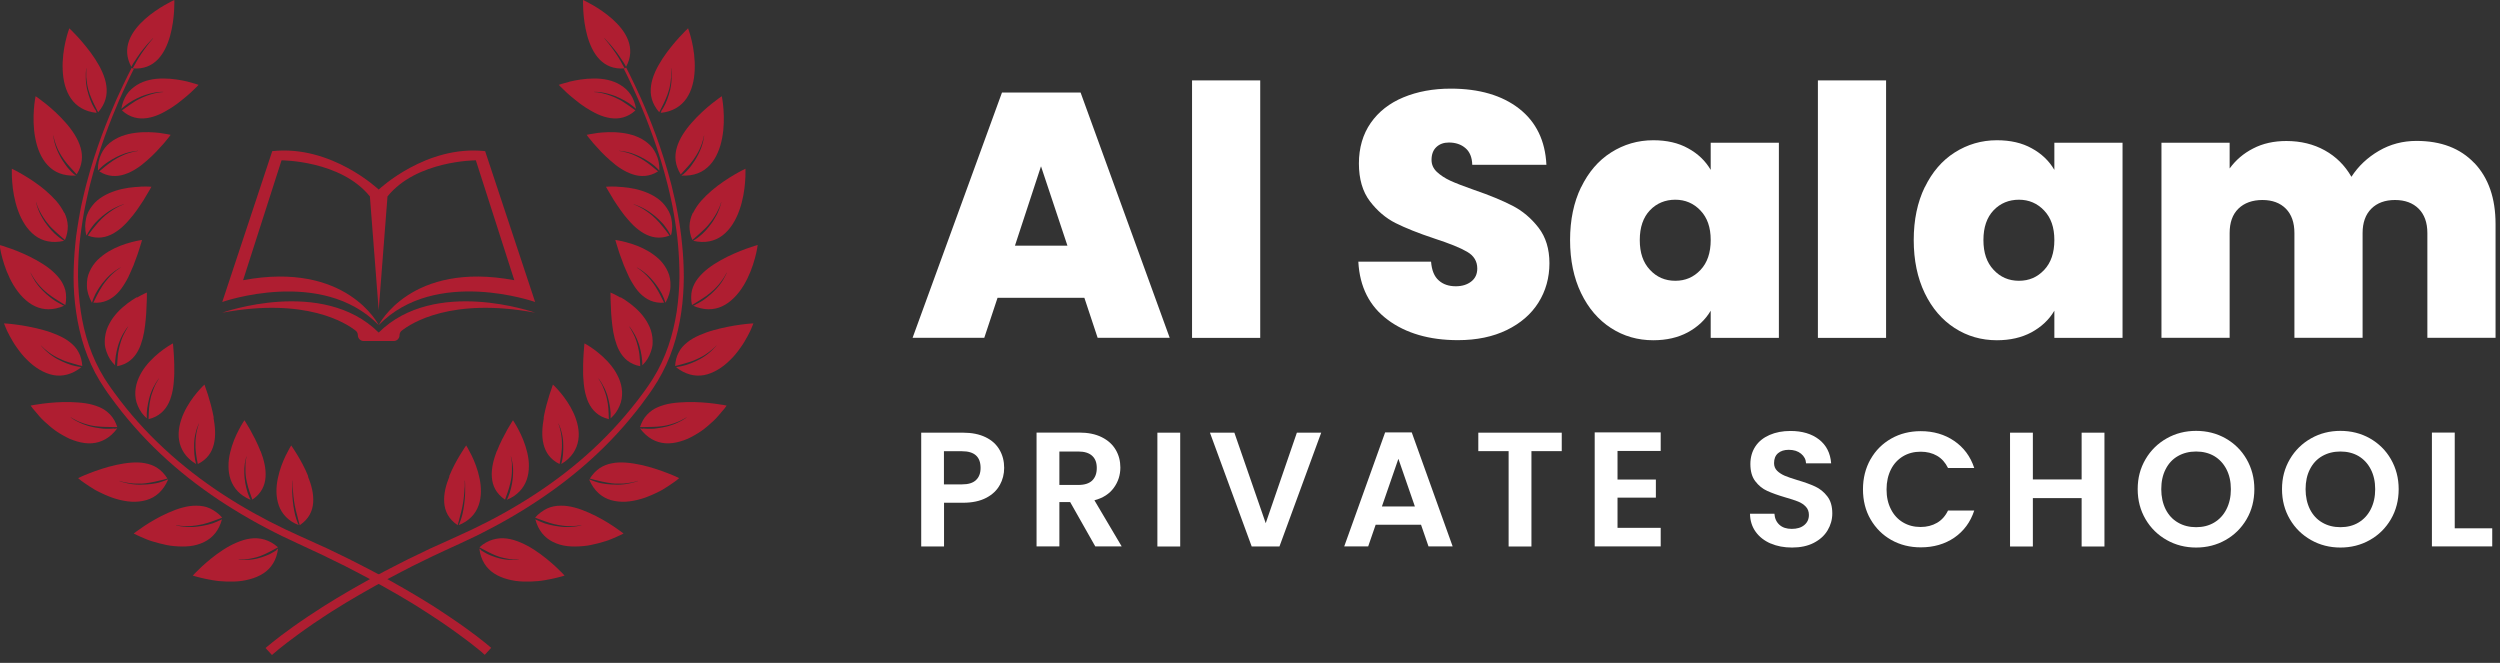<?xml version="1.0" encoding="utf-8"?>
<svg width="264" height="70" viewBox="0 0 264 70" fill="none" xmlns="http://www.w3.org/2000/svg">
    <rect x="0" y="0" width="264" height="70" fill="#333333" stroke="none"/>
    <g clip-path="url(#clip0_901_2726)">
        <path d="M32.55 50.3C32.19 49.41 31.74 48.6 31.38 48.01C31.2 47.72 31.04 47.47 30.93 47.3C30.82 47.13 30.75 47.04 30.75 47.04C30.75 47.04 30.5 47.44 30.19 48.07C29.88 48.7 29.53 49.57 29.34 50.51C29.14 51.45 29.12 52.46 29.44 53.37C29.6 53.82 29.85 54.24 30.21 54.6C30.55 54.94 30.99 55.24 31.54 55.45C31.5 55.37 31.46 55.27 31.42 55.17C31.33 54.94 31.23 54.66 31.16 54.36C31.12 54.21 31.09 54.05 31.06 53.89C31.03 53.73 31.01 53.56 30.98 53.4C30.96 53.24 30.94 53.07 30.92 52.91C30.91 52.75 30.89 52.59 30.88 52.43C30.88 52.28 30.86 52.13 30.86 51.98C30.86 51.84 30.86 51.7 30.86 51.58C30.86 51.46 30.86 51.34 30.86 51.24C30.86 51.14 30.86 51.05 30.87 50.98C30.87 50.84 30.88 50.75 30.88 50.75H30.9C30.9 50.75 30.9 50.83 30.9 50.98C30.9 51.05 30.9 51.14 30.9 51.24C30.9 51.34 30.9 51.45 30.92 51.58C30.92 51.7 30.93 51.84 30.95 51.98C30.96 52.12 30.98 52.27 30.99 52.42C31.01 52.57 31.03 52.73 31.05 52.89C31.08 53.05 31.1 53.21 31.13 53.37C31.17 53.53 31.19 53.69 31.23 53.85C31.27 54.01 31.3 54.16 31.35 54.31C31.39 54.46 31.42 54.6 31.46 54.74C31.48 54.81 31.5 54.87 31.51 54.94C31.53 55 31.54 55.07 31.56 55.12C31.59 55.24 31.62 55.35 31.65 55.44C31.65 55.44 31.65 55.45 31.65 55.46C32.62 54.81 33.01 53.96 33.07 53.07C33.14 52.15 32.88 51.19 32.52 50.31L32.55 50.3Z" fill="#AF1E31"/>
        <path d="M29.21 58.09C29.21 58.09 29.11 58.16 29.06 58.19C29.01 58.22 28.95 58.26 28.89 58.29C28.78 58.36 28.65 58.43 28.52 58.5C28.39 58.56 28.25 58.63 28.1 58.68C27.96 58.74 27.81 58.79 27.66 58.84C27.51 58.89 27.36 58.93 27.21 58.97C27.13 58.99 27.06 59.01 26.99 59.02C26.92 59.03 26.84 59.05 26.77 59.06C26.7 59.07 26.63 59.08 26.56 59.09C26.49 59.09 26.42 59.11 26.35 59.11C26.22 59.12 26.09 59.13 25.97 59.13C25.85 59.13 25.75 59.13 25.65 59.13C25.55 59.13 25.47 59.13 25.4 59.12C25.26 59.11 25.19 59.1 25.19 59.1V59.08C25.19 59.08 25.27 59.08 25.4 59.08C25.47 59.08 25.55 59.08 25.64 59.08C25.73 59.08 25.84 59.08 25.96 59.06C26.08 59.06 26.2 59.03 26.33 59.01C26.4 59 26.46 58.99 26.53 58.97C26.6 58.96 26.67 58.94 26.74 58.93C26.81 58.91 26.88 58.9 26.95 58.88C27.02 58.86 27.09 58.84 27.17 58.82C27.31 58.77 27.46 58.73 27.6 58.67C27.74 58.61 27.88 58.56 28.02 58.49C28.16 58.43 28.29 58.36 28.42 58.29C28.68 58.16 28.91 58.04 29.11 57.93C29.2 57.88 29.28 57.84 29.35 57.79C28.89 57.38 28.41 57.12 27.93 56.98C27.44 56.84 26.95 56.8 26.46 56.87C25.97 56.93 25.47 57.09 24.98 57.3C24.5 57.5 24.03 57.76 23.58 58.05C22.68 58.63 21.88 59.31 21.29 59.85C20.71 60.39 20.36 60.78 20.36 60.78C20.36 60.78 20.49 60.83 20.73 60.89C20.97 60.96 21.31 61.04 21.72 61.13C22.13 61.21 22.61 61.31 23.12 61.36C23.64 61.41 24.19 61.43 24.74 61.41C25.02 61.4 25.29 61.38 25.56 61.34C25.83 61.3 26.1 61.24 26.37 61.17C26.89 61.03 27.38 60.83 27.81 60.55C28.63 60.01 29.21 59.17 29.36 57.93C29.31 57.97 29.25 58.01 29.19 58.06L29.21 58.09Z" fill="#AF1E31"/>
        <path d="M23.29 54.91C23.23 54.94 23.17 54.97 23.1 55C23.03 55.03 22.97 55.06 22.9 55.09C22.76 55.15 22.61 55.21 22.45 55.27C22.29 55.32 22.12 55.37 21.95 55.41C21.78 55.45 21.6 55.49 21.43 55.52C21.25 55.55 21.08 55.58 20.9 55.6C20.81 55.6 20.72 55.62 20.64 55.63C20.55 55.63 20.47 55.64 20.38 55.65C20.3 55.65 20.21 55.65 20.13 55.65C20.05 55.65 19.97 55.65 19.89 55.65C19.81 55.65 19.74 55.65 19.67 55.64C19.6 55.64 19.53 55.63 19.46 55.62C19.39 55.62 19.33 55.61 19.27 55.6C19.21 55.6 19.15 55.58 19.1 55.58C18.99 55.56 18.9 55.54 18.82 55.53C18.67 55.49 18.58 55.47 18.58 55.47V55.45C18.58 55.45 18.67 55.46 18.83 55.49C18.91 55.5 19 55.51 19.11 55.53C19.16 55.53 19.22 55.53 19.28 55.54C19.34 55.54 19.4 55.55 19.47 55.55C19.54 55.55 19.61 55.55 19.68 55.55C19.75 55.55 19.83 55.55 19.9 55.55C19.98 55.55 20.05 55.55 20.13 55.55C20.21 55.55 20.29 55.54 20.37 55.53C20.45 55.53 20.54 55.51 20.62 55.5C20.7 55.49 20.79 55.48 20.88 55.46C21.05 55.43 21.22 55.4 21.4 55.36C21.57 55.32 21.74 55.27 21.91 55.22C22.08 55.17 22.24 55.12 22.39 55.06C22.7 54.95 22.99 54.85 23.24 54.75C23.32 54.72 23.39 54.69 23.46 54.66C23.26 54.43 23.06 54.24 22.84 54.09C22.62 53.93 22.4 53.79 22.18 53.69C21.73 53.48 21.24 53.4 20.75 53.4C19.78 53.38 18.72 53.72 17.74 54.16C16.77 54.59 15.86 55.13 15.2 55.57C14.54 56.01 14.12 56.34 14.12 56.34C14.12 56.34 14.64 56.61 15.42 56.93C15.81 57.1 16.29 57.23 16.8 57.37C17.31 57.5 17.85 57.63 18.41 57.67C18.97 57.72 19.53 57.73 20.06 57.67C20.59 57.61 21.11 57.46 21.57 57.23C22.46 56.79 23.12 56.03 23.44 54.84C23.39 54.87 23.35 54.89 23.3 54.92L23.29 54.91Z" fill="#AF1E31"/>
        <path d="M17.71 50.63C17.61 50.67 17.5 50.72 17.37 50.77C17.31 50.79 17.24 50.82 17.17 50.84C17.1 50.86 17.03 50.89 16.96 50.91C16.81 50.96 16.65 51 16.49 51.03C16.32 51.06 16.15 51.09 15.98 51.11C15.8 51.13 15.63 51.15 15.45 51.16C15.27 51.17 15.09 51.18 14.91 51.18C14.82 51.18 14.73 51.18 14.65 51.18C14.56 51.18 14.48 51.18 14.39 51.17C14.31 51.17 14.22 51.16 14.14 51.15C14.06 51.14 13.98 51.13 13.9 51.12C13.82 51.11 13.75 51.09 13.68 51.08C13.61 51.07 13.54 51.05 13.47 51.04C13.4 51.03 13.34 51.01 13.28 51C13.22 50.98 13.16 50.97 13.11 50.96C13.01 50.93 12.91 50.9 12.84 50.88C12.69 50.83 12.61 50.8 12.61 50.8V50.78C12.61 50.78 12.7 50.81 12.85 50.85C12.92 50.87 13.02 50.89 13.12 50.92C13.17 50.93 13.23 50.94 13.29 50.95C13.35 50.96 13.41 50.97 13.48 50.98C13.55 50.98 13.61 51 13.68 51.01C13.75 51.01 13.82 51.03 13.9 51.04C13.98 51.04 14.05 51.05 14.13 51.06C14.21 51.06 14.29 51.06 14.37 51.07C14.45 51.07 14.54 51.07 14.62 51.07C14.71 51.07 14.79 51.07 14.88 51.07C15.05 51.07 15.23 51.05 15.4 51.03C15.57 51.01 15.75 50.98 15.92 50.95C16.09 50.92 16.26 50.88 16.42 50.85C16.74 50.78 17.04 50.71 17.3 50.64C17.44 50.6 17.57 50.57 17.68 50.53C17.05 49.55 16.27 49.09 15.33 48.92C14.39 48.73 13.28 48.88 12.25 49.1C11.21 49.33 10.2 49.68 9.46 49.97C8.72 50.25 8.25 50.49 8.25 50.49C8.25 50.49 8.36 50.59 8.56 50.75C8.77 50.9 9.06 51.11 9.43 51.35C9.61 51.47 9.81 51.59 10.02 51.72C10.23 51.84 10.47 51.96 10.71 52.07C10.95 52.19 11.2 52.3 11.46 52.4C11.71 52.51 11.98 52.6 12.25 52.68C12.79 52.84 13.35 52.95 13.89 52.98C14.43 53.01 14.97 52.95 15.46 52.81C16.44 52.52 17.24 51.84 17.76 50.63C17.74 50.63 17.73 50.65 17.71 50.65V50.63Z" fill="#AF1E31"/>
        <path d="M12.04 45.25C11.97 45.25 11.9 45.26 11.83 45.27C11.76 45.27 11.68 45.27 11.61 45.28C11.46 45.28 11.29 45.28 11.12 45.28C10.95 45.28 10.78 45.26 10.6 45.23C10.42 45.21 10.25 45.18 10.07 45.15C9.89 45.12 9.72 45.08 9.55 45.04C9.46 45.02 9.38 44.99 9.3 44.97C9.22 44.94 9.14 44.92 9.06 44.89C8.98 44.86 8.9 44.83 8.83 44.81C8.75 44.78 8.68 44.75 8.61 44.72C8.54 44.69 8.47 44.66 8.41 44.63C8.34 44.6 8.28 44.57 8.22 44.54C8.16 44.51 8.1 44.48 8.05 44.45C8 44.42 7.95 44.39 7.9 44.37C7.81 44.31 7.73 44.26 7.66 44.22C7.53 44.13 7.46 44.08 7.46 44.08V44.06C7.46 44.06 7.55 44.11 7.68 44.19C7.75 44.23 7.83 44.27 7.92 44.32C7.97 44.34 8.02 44.37 8.07 44.4C8.12 44.43 8.18 44.45 8.24 44.48C8.3 44.51 8.36 44.54 8.43 44.56C8.5 44.59 8.57 44.61 8.64 44.64C8.71 44.66 8.79 44.69 8.86 44.72C8.94 44.74 9.01 44.77 9.09 44.79C9.17 44.81 9.25 44.83 9.33 44.86C9.41 44.88 9.5 44.9 9.58 44.92C9.75 44.95 9.92 44.99 10.1 45.01C10.27 45.03 10.45 45.05 10.62 45.06C10.79 45.07 10.96 45.08 11.13 45.08C11.46 45.09 11.77 45.1 12.03 45.1C12.16 45.1 12.28 45.1 12.39 45.1C12.29 44.84 12.2 44.6 12.08 44.39C11.95 44.16 11.81 43.97 11.64 43.79C11.31 43.44 10.94 43.18 10.49 42.99C10.38 42.94 10.26 42.9 10.15 42.86C10.04 42.82 9.92 42.78 9.8 42.75C9.56 42.68 9.31 42.63 9.05 42.59C8.54 42.51 7.98 42.48 7.46 42.46C6.4 42.43 5.34 42.52 4.55 42.62C4.15 42.67 3.82 42.72 3.6 42.76C3.37 42.8 3.24 42.83 3.24 42.83C3.24 42.83 3.32 42.96 3.48 43.16C3.64 43.36 3.88 43.64 4.17 43.97C4.45 44.3 4.83 44.64 5.24 44.99C5.45 45.16 5.65 45.34 5.89 45.5C6.12 45.66 6.36 45.81 6.61 45.95C6.85 46.09 7.1 46.22 7.36 46.34C7.62 46.45 7.88 46.54 8.15 46.62C8.68 46.77 9.2 46.85 9.71 46.81C10.72 46.73 11.63 46.25 12.38 45.24C12.28 45.26 12.18 45.27 12.07 45.28L12.04 45.25Z" fill="#AF1E31"/>
        <path d="M8.44 38.74C8.37 38.74 8.3 38.72 8.23 38.71C8.16 38.7 8.08 38.68 8.01 38.67C7.86 38.64 7.7 38.6 7.54 38.55C7.38 38.5 7.21 38.44 7.05 38.38C6.89 38.31 6.72 38.24 6.56 38.17C6.4 38.1 6.24 38.01 6.08 37.93C6 37.89 5.93 37.84 5.85 37.8C5.78 37.75 5.7 37.71 5.63 37.66C5.56 37.61 5.49 37.57 5.43 37.52C5.36 37.47 5.3 37.43 5.24 37.38C5.18 37.33 5.12 37.29 5.07 37.24C5.01 37.2 4.96 37.15 4.91 37.1C4.86 37.06 4.81 37.01 4.77 36.97C4.73 36.93 4.68 36.89 4.65 36.85C4.57 36.77 4.51 36.7 4.46 36.65C4.36 36.53 4.3 36.47 4.3 36.47H4.31C4.31 36.47 4.37 36.52 4.48 36.63C4.54 36.68 4.61 36.75 4.68 36.82C4.72 36.85 4.76 36.89 4.81 36.93C4.86 36.97 4.9 37.01 4.96 37.05C5.01 37.09 5.07 37.13 5.12 37.18C5.18 37.22 5.24 37.26 5.3 37.31C5.36 37.35 5.43 37.39 5.49 37.44C5.56 37.48 5.63 37.52 5.7 37.57C5.77 37.61 5.84 37.65 5.92 37.69C6 37.73 6.07 37.77 6.15 37.81C6.31 37.89 6.47 37.96 6.63 38.03C6.79 38.1 6.96 38.16 7.12 38.21C7.28 38.26 7.45 38.31 7.61 38.36C7.93 38.45 8.22 38.54 8.48 38.6C8.56 38.62 8.63 38.64 8.69 38.65C8.67 38.38 8.63 38.12 8.57 37.88C8.51 37.63 8.41 37.41 8.3 37.2C8.09 36.78 7.77 36.44 7.39 36.14C7.02 35.84 6.58 35.6 6.1 35.39C5.62 35.18 5.12 35 4.6 34.86C4.09 34.71 3.57 34.6 3.07 34.5C2.59 34.4 2.13 34.33 1.74 34.28C0.95 34.17 0.42 34.15 0.42 34.15C0.42 34.15 0.47 34.29 0.57 34.52C0.62 34.64 0.68 34.78 0.75 34.94C0.83 35.1 0.92 35.28 1.02 35.47C1.23 35.85 1.47 36.29 1.79 36.72C2.1 37.16 2.44 37.6 2.86 38C3.65 38.8 4.64 39.42 5.63 39.61C6.62 39.79 7.61 39.54 8.59 38.78C8.54 38.78 8.49 38.77 8.44 38.76V38.74Z" fill="#AF1E31"/>
        <path d="M6.55 32.17C6.49 32.14 6.43 32.11 6.36 32.08C6.3 32.05 6.23 32.01 6.16 31.97C6.02 31.9 5.88 31.81 5.74 31.72C5.6 31.63 5.46 31.52 5.32 31.41C5.18 31.3 5.04 31.19 4.91 31.07C4.78 30.95 4.65 30.83 4.52 30.7C4.46 30.64 4.4 30.57 4.34 30.51C4.28 30.45 4.23 30.38 4.17 30.32C4.12 30.26 4.07 30.19 4.01 30.13C3.96 30.07 3.91 30 3.87 29.94C3.83 29.88 3.78 29.82 3.74 29.76C3.7 29.7 3.66 29.64 3.63 29.58C3.59 29.52 3.56 29.47 3.53 29.42C3.5 29.37 3.47 29.32 3.45 29.27C3.4 29.17 3.36 29.09 3.32 29.02C3.26 28.88 3.22 28.8 3.22 28.8H3.24C3.24 28.8 3.28 28.87 3.35 29.01C3.39 29.08 3.44 29.16 3.49 29.25C3.52 29.3 3.55 29.34 3.58 29.39C3.61 29.44 3.65 29.49 3.69 29.55C3.73 29.6 3.77 29.66 3.81 29.72C3.85 29.78 3.9 29.83 3.94 29.89C3.99 29.95 4.04 30.01 4.09 30.07C4.14 30.13 4.2 30.19 4.25 30.25C4.31 30.31 4.36 30.37 4.42 30.43C4.48 30.49 4.54 30.55 4.6 30.61C4.73 30.73 4.86 30.84 4.99 30.95C5.13 31.06 5.27 31.17 5.41 31.27C5.55 31.37 5.69 31.46 5.83 31.55C6.1 31.73 6.36 31.89 6.59 32.03C6.7 32.1 6.81 32.16 6.9 32.21C6.96 31.92 6.99 31.65 6.98 31.4C6.98 31.14 6.96 30.89 6.9 30.66C6.78 30.2 6.57 29.78 6.27 29.4C5.97 29.02 5.61 28.67 5.2 28.35C4.79 28.03 4.32 27.74 3.86 27.48C2.93 26.96 1.95 26.55 1.21 26.28C0.47 26.01 -0.04 25.87 -0.04 25.87C-0.04 25.87 -0.02 26.01 0.02 26.26C0.06 26.51 0.14 26.86 0.25 27.27C0.47 28.09 0.85 29.16 1.43 30.12C2.01 31.08 2.79 31.92 3.72 32.35C4.62 32.76 5.63 32.78 6.77 32.29C6.69 32.26 6.6 32.22 6.51 32.18L6.55 32.17Z" fill="#AF1E31"/>
        <path d="M6.77 22.46C6.55 22.02 6.27 21.6 5.93 21.21C5.58 20.82 5.19 20.44 4.79 20.1C3.98 19.41 3.09 18.84 2.41 18.44C1.73 18.04 1.25 17.82 1.25 17.82C1.25 17.82 1.25 17.96 1.25 18.21C1.25 18.46 1.25 18.81 1.29 19.23C1.35 20.07 1.52 21.17 1.9 22.22C2.08 22.74 2.33 23.25 2.62 23.7C2.91 24.15 3.27 24.55 3.67 24.86C4.47 25.47 5.51 25.72 6.77 25.43C6.68 25.37 6.58 25.31 6.48 25.24C6.42 25.2 6.37 25.16 6.31 25.12C6.25 25.08 6.19 25.03 6.13 24.98C6.01 24.89 5.89 24.78 5.76 24.66C5.64 24.54 5.52 24.42 5.4 24.29C5.28 24.16 5.17 24.02 5.06 23.88C4.95 23.74 4.84 23.6 4.74 23.45C4.69 23.38 4.64 23.3 4.6 23.23C4.56 23.16 4.51 23.08 4.47 23.01C4.43 22.94 4.39 22.87 4.35 22.8C4.31 22.73 4.28 22.66 4.24 22.59C4.21 22.52 4.18 22.45 4.15 22.39C4.12 22.32 4.1 22.26 4.07 22.2C4.04 22.14 4.02 22.08 4 22.02C3.98 21.96 3.96 21.91 3.94 21.86C3.91 21.76 3.88 21.67 3.86 21.59C3.82 21.44 3.8 21.36 3.8 21.36H3.82C3.82 21.36 3.85 21.44 3.89 21.59C3.91 21.66 3.95 21.75 3.99 21.85C4.01 21.9 4.03 21.95 4.06 22.01C4.08 22.07 4.11 22.12 4.14 22.18C4.17 22.24 4.2 22.3 4.23 22.36C4.26 22.42 4.3 22.49 4.33 22.55C4.37 22.62 4.41 22.68 4.45 22.75C4.49 22.82 4.53 22.89 4.58 22.96C4.63 23.03 4.67 23.1 4.72 23.17C4.77 23.24 4.82 23.31 4.87 23.38C4.97 23.52 5.08 23.65 5.2 23.79C5.31 23.92 5.43 24.05 5.56 24.17C5.68 24.29 5.8 24.41 5.93 24.52C6.17 24.74 6.4 24.95 6.6 25.12C6.69 25.2 6.78 25.27 6.86 25.34C7.09 24.81 7.16 24.33 7.16 23.87C7.14 23.38 7.02 22.92 6.81 22.48L6.77 22.46Z" fill="#AF1E31"/>
        <path d="M7.89 18.46C7.84 18.42 7.79 18.37 7.73 18.32C7.68 18.27 7.62 18.22 7.57 18.17C7.46 18.06 7.35 17.95 7.24 17.82C7.13 17.69 7.02 17.56 6.92 17.41C6.82 17.27 6.71 17.12 6.62 16.97C6.52 16.82 6.43 16.67 6.35 16.51C6.31 16.43 6.27 16.36 6.23 16.28C6.19 16.2 6.16 16.13 6.12 16.05C6.09 15.97 6.05 15.9 6.02 15.82C5.99 15.75 5.96 15.67 5.93 15.6C5.91 15.53 5.88 15.46 5.86 15.39C5.84 15.32 5.82 15.26 5.8 15.19C5.78 15.13 5.76 15.06 5.75 15.01C5.74 14.95 5.72 14.9 5.71 14.84C5.69 14.73 5.67 14.64 5.66 14.57C5.64 14.42 5.62 14.33 5.62 14.33H5.64C5.64 14.33 5.66 14.41 5.69 14.56C5.71 14.64 5.73 14.72 5.76 14.83C5.78 14.88 5.79 14.94 5.81 14.99C5.83 15.05 5.85 15.11 5.87 15.17C5.89 15.23 5.91 15.3 5.94 15.36C5.97 15.43 5.99 15.49 6.02 15.56C6.05 15.63 6.08 15.7 6.11 15.77C6.14 15.84 6.18 15.91 6.22 15.99C6.26 16.06 6.3 16.14 6.34 16.21C6.38 16.28 6.43 16.36 6.47 16.43C6.56 16.58 6.66 16.72 6.76 16.87C6.86 17.01 6.97 17.15 7.08 17.28C7.19 17.41 7.3 17.54 7.41 17.66C7.63 17.91 7.83 18.13 8.01 18.32C8.04 18.35 8.07 18.38 8.1 18.41C8.71 17.42 8.77 16.49 8.51 15.59C8.24 14.65 7.63 13.74 6.92 12.94C6.22 12.14 5.43 11.44 4.82 10.95C4.21 10.46 3.76 10.16 3.76 10.16C3.76 10.16 3.64 10.71 3.58 11.54C3.52 12.37 3.51 13.48 3.72 14.56C3.82 15.1 3.97 15.64 4.19 16.13C4.4 16.62 4.68 17.07 5.03 17.44C5.72 18.19 6.69 18.61 8.01 18.54C8.01 18.54 8.01 18.54 8.01 18.53C7.97 18.5 7.93 18.47 7.89 18.43V18.46Z" fill="#AF1E31"/>
        <path d="M10.18 11.77C10.14 11.71 10.1 11.66 10.07 11.6C10.03 11.54 9.99 11.48 9.95 11.41C9.87 11.28 9.8 11.13 9.72 10.98C9.65 10.83 9.58 10.67 9.52 10.5C9.46 10.34 9.4 10.17 9.35 10C9.3 9.83 9.25 9.66 9.21 9.49C9.19 9.4 9.17 9.32 9.16 9.24C9.15 9.16 9.13 9.07 9.12 8.99C9.11 8.91 9.1 8.83 9.09 8.75C9.09 8.67 9.07 8.59 9.07 8.52C9.07 8.44 9.07 8.37 9.06 8.3C9.06 8.23 9.06 8.16 9.06 8.09C9.06 8.02 9.06 7.96 9.06 7.9C9.06 7.84 9.06 7.78 9.06 7.73C9.06 7.62 9.07 7.53 9.08 7.45C9.1 7.3 9.11 7.21 9.11 7.21H9.13C9.13 7.21 9.13 7.3 9.11 7.45C9.11 7.53 9.11 7.62 9.11 7.73C9.11 7.78 9.11 7.84 9.11 7.9C9.11 7.96 9.11 8.02 9.11 8.09C9.11 8.16 9.11 8.22 9.13 8.29C9.13 8.36 9.15 8.43 9.15 8.51C9.16 8.58 9.17 8.66 9.18 8.74C9.19 8.82 9.21 8.9 9.22 8.98C9.24 9.06 9.26 9.14 9.27 9.22C9.29 9.3 9.31 9.38 9.33 9.47C9.38 9.64 9.43 9.8 9.49 9.97C9.55 10.13 9.61 10.3 9.68 10.45C9.75 10.61 9.82 10.76 9.89 10.91C10.03 11.2 10.17 11.48 10.29 11.71C10.32 11.76 10.34 11.81 10.37 11.85C11.16 10.93 11.36 10 11.23 9.05C11.1 8.08 10.61 7.1 10.03 6.21C9.45 5.32 8.77 4.52 8.24 3.93C7.71 3.35 7.32 2.99 7.32 2.99C7.32 2.99 7.11 3.54 6.92 4.36C6.73 5.18 6.57 6.28 6.62 7.38C6.66 8.48 6.92 9.58 7.5 10.41C8.07 11.23 8.95 11.79 10.22 11.92C10.19 11.88 10.16 11.84 10.13 11.79L10.18 11.77Z" fill="#AF1E31"/>
        <path d="M19.83 8.62C19.15 8.46 18.22 8.29 17.25 8.29C16.76 8.29 16.27 8.33 15.79 8.44C15.32 8.55 14.86 8.72 14.45 8.98C14.04 9.24 13.66 9.56 13.38 9.99C13.11 10.41 12.91 10.91 12.81 11.5C12.82 11.49 12.83 11.48 12.84 11.47C12.89 11.42 12.94 11.38 13 11.33C13.06 11.28 13.11 11.23 13.17 11.19C13.29 11.09 13.42 11 13.56 10.9C13.7 10.81 13.85 10.72 14 10.63C14.15 10.54 14.31 10.46 14.48 10.38C14.64 10.3 14.81 10.23 14.97 10.16C15.05 10.13 15.13 10.1 15.22 10.07C15.3 10.04 15.38 10.01 15.46 9.99C15.54 9.97 15.62 9.94 15.7 9.92C15.78 9.9 15.85 9.88 15.93 9.86C16.01 9.84 16.08 9.83 16.15 9.81C16.22 9.79 16.29 9.78 16.36 9.77C16.43 9.76 16.49 9.75 16.55 9.74C16.61 9.74 16.67 9.72 16.72 9.72C16.83 9.72 16.92 9.7 17 9.7C17.16 9.7 17.24 9.7 17.24 9.7V9.72C17.24 9.72 17.15 9.72 17 9.74C16.92 9.74 16.83 9.76 16.72 9.78C16.67 9.78 16.61 9.8 16.55 9.81C16.49 9.82 16.43 9.83 16.36 9.85C16.3 9.87 16.23 9.88 16.16 9.9C16.09 9.92 16.02 9.94 15.95 9.96C15.88 9.98 15.8 10.01 15.73 10.03C15.65 10.06 15.58 10.08 15.5 10.11C15.42 10.14 15.34 10.17 15.27 10.2C15.19 10.23 15.11 10.27 15.03 10.3C14.87 10.37 14.71 10.45 14.56 10.53C14.41 10.61 14.25 10.7 14.11 10.8C13.96 10.89 13.82 10.99 13.69 11.08C13.42 11.26 13.17 11.44 12.96 11.6C12.93 11.62 12.91 11.64 12.88 11.66C13.71 12.42 14.63 12.6 15.52 12.47C15.98 12.4 16.43 12.26 16.87 12.06C17.09 11.96 17.3 11.85 17.51 11.73C17.72 11.61 17.93 11.49 18.13 11.36C18.53 11.1 18.91 10.82 19.24 10.54C19.58 10.27 19.9 10 20.15 9.77C20.66 9.3 20.97 8.96 20.97 8.96C20.97 8.96 20.53 8.8 19.84 8.63L19.83 8.62Z" fill="#AF1E31"/>
        <path d="M16.89 14.04C16.19 13.96 15.25 13.9 14.29 14.03C13.31 14.15 12.35 14.47 11.59 15.09C11.4 15.25 11.22 15.42 11.07 15.62C10.92 15.82 10.79 16.04 10.68 16.28C10.46 16.76 10.32 17.32 10.34 17.98C10.34 17.98 10.36 17.99 10.36 18C10.4 17.95 10.45 17.91 10.49 17.86C10.54 17.81 10.59 17.76 10.65 17.7C10.76 17.59 10.88 17.49 11.02 17.38C11.15 17.28 11.29 17.17 11.44 17.08C11.59 16.98 11.74 16.89 11.89 16.8C12.04 16.71 12.2 16.63 12.36 16.55C12.44 16.51 12.52 16.47 12.6 16.44C12.68 16.41 12.76 16.37 12.84 16.34C12.92 16.31 13 16.28 13.07 16.25C13.15 16.22 13.22 16.2 13.29 16.17C13.36 16.15 13.44 16.13 13.5 16.11C13.57 16.09 13.64 16.07 13.7 16.06C13.76 16.04 13.83 16.03 13.89 16.02C13.95 16.01 14.01 16 14.06 15.99C14.17 15.97 14.26 15.96 14.34 15.95C14.49 15.93 14.58 15.92 14.58 15.92V15.94C14.58 15.94 14.5 15.96 14.34 15.98C14.26 15.99 14.17 16.02 14.07 16.04C14.02 16.05 13.96 16.07 13.9 16.08C13.84 16.09 13.78 16.11 13.72 16.13C13.66 16.15 13.59 16.17 13.52 16.19C13.45 16.21 13.38 16.24 13.31 16.26C13.24 16.29 13.17 16.32 13.09 16.35C13.02 16.38 12.94 16.41 12.87 16.45C12.8 16.49 12.72 16.52 12.64 16.56C12.56 16.6 12.49 16.64 12.41 16.68C12.26 16.76 12.11 16.85 11.96 16.95C11.81 17.05 11.67 17.15 11.53 17.25C11.39 17.35 11.26 17.46 11.13 17.56C10.89 17.75 10.67 17.94 10.48 18.1C11.4 18.68 12.31 18.68 13.13 18.42C13.56 18.28 14 18.07 14.4 17.81C14.81 17.56 15.17 17.25 15.53 16.94C16.26 16.32 16.85 15.64 17.31 15.13C17.76 14.61 18.02 14.24 18.02 14.24C18.02 14.24 17.56 14.13 16.86 14.04H16.89Z" fill="#AF1E31"/>
        <path d="M14.79 19.72C14.09 19.75 13.13 19.84 12.22 20.14C11.31 20.43 10.36 20.92 9.76 21.7C9.46 22.09 9.19 22.54 9.09 23.07C8.98 23.6 8.94 24.19 9.12 24.84C9.12 24.84 9.14 24.84 9.15 24.85C9.15 24.84 9.16 24.83 9.17 24.82C9.22 24.72 9.28 24.62 9.35 24.5C9.38 24.44 9.42 24.38 9.46 24.32C9.5 24.26 9.54 24.2 9.59 24.13C9.68 24 9.78 23.87 9.88 23.74C9.99 23.61 10.1 23.48 10.23 23.36C10.35 23.23 10.48 23.11 10.62 22.99C10.75 22.87 10.89 22.75 11.03 22.65C11.1 22.6 11.17 22.54 11.24 22.49C11.31 22.44 11.38 22.39 11.45 22.34C11.52 22.29 11.59 22.25 11.66 22.21C11.73 22.17 11.8 22.13 11.86 22.09C11.93 22.05 11.99 22.02 12.06 21.98C12.12 21.95 12.19 21.92 12.25 21.89C12.31 21.86 12.37 21.83 12.42 21.81C12.48 21.79 12.53 21.76 12.58 21.74C12.68 21.7 12.77 21.67 12.84 21.64C12.99 21.59 13.07 21.56 13.07 21.56V21.58C13.07 21.58 12.99 21.61 12.85 21.67C12.78 21.7 12.69 21.74 12.6 21.78C12.55 21.8 12.5 21.83 12.45 21.86C12.4 21.89 12.34 21.92 12.28 21.95C12.22 21.98 12.16 22.01 12.1 22.05C12.04 22.09 11.98 22.13 11.91 22.17C11.85 22.21 11.78 22.25 11.72 22.3C11.66 22.35 11.59 22.39 11.52 22.44C11.45 22.49 11.39 22.54 11.32 22.59C11.25 22.64 11.19 22.7 11.12 22.75C10.99 22.86 10.86 22.98 10.74 23.1C10.62 23.22 10.49 23.35 10.38 23.48C10.27 23.61 10.16 23.74 10.05 23.87C9.84 24.12 9.65 24.36 9.5 24.57C9.42 24.68 9.34 24.78 9.28 24.88C10.33 25.28 11.23 25.07 11.99 24.64C12.38 24.41 12.77 24.12 13.1 23.79C13.27 23.63 13.43 23.45 13.58 23.28C13.73 23.1 13.89 22.92 14.04 22.74C14.34 22.37 14.58 22 14.82 21.65C15.06 21.3 15.27 20.97 15.43 20.68C15.59 20.39 15.75 20.16 15.84 19.99C15.94 19.82 15.99 19.72 15.99 19.72C15.99 19.72 15.52 19.68 14.81 19.71L14.79 19.72Z" fill="#AF1E31"/>
        <path d="M13.86 25.58C13.52 25.67 13.12 25.79 12.71 25.95C12.3 26.11 11.88 26.31 11.46 26.56C11.05 26.81 10.65 27.11 10.29 27.46C9.95 27.81 9.66 28.22 9.46 28.68C9.24 29.14 9.16 29.65 9.18 30.21C9.18 30.76 9.38 31.35 9.69 31.94C9.69 31.94 9.71 31.94 9.72 31.94C9.72 31.92 9.73 31.89 9.74 31.87C9.76 31.81 9.79 31.74 9.81 31.67C9.84 31.6 9.86 31.53 9.89 31.46C9.95 31.32 10.02 31.17 10.09 31.02C10.17 30.87 10.26 30.72 10.35 30.57C10.45 30.42 10.54 30.27 10.65 30.13C10.75 29.98 10.86 29.84 10.98 29.71C11.04 29.64 11.09 29.58 11.15 29.51C11.21 29.45 11.27 29.38 11.32 29.32C11.38 29.26 11.44 29.2 11.49 29.15C11.55 29.1 11.61 29.04 11.66 28.99C11.72 28.94 11.78 28.89 11.83 28.85C11.88 28.8 11.94 28.76 11.99 28.72C12.04 28.68 12.09 28.64 12.14 28.61C12.19 28.57 12.24 28.54 12.28 28.51C12.37 28.45 12.45 28.4 12.52 28.36C12.65 28.28 12.73 28.24 12.73 28.24V28.26C12.73 28.26 12.67 28.31 12.54 28.39C12.48 28.43 12.4 28.49 12.31 28.55C12.27 28.58 12.22 28.62 12.18 28.66C12.13 28.7 12.08 28.74 12.03 28.78C11.98 28.82 11.93 28.87 11.88 28.92C11.83 28.97 11.78 29.02 11.72 29.07C11.67 29.12 11.61 29.18 11.56 29.24C11.51 29.3 11.45 29.36 11.4 29.42C11.35 29.48 11.29 29.55 11.24 29.61C11.19 29.68 11.13 29.74 11.08 29.81C10.98 29.95 10.87 30.09 10.78 30.24C10.68 30.39 10.59 30.54 10.51 30.69C10.43 30.84 10.35 30.99 10.27 31.13C10.12 31.42 9.98 31.69 9.87 31.93C9.87 31.93 9.87 31.95 9.86 31.96C10.95 32.05 11.75 31.61 12.37 31C12.7 30.67 12.96 30.29 13.2 29.89C13.45 29.49 13.66 29.06 13.83 28.64C14.03 28.22 14.19 27.8 14.32 27.42C14.47 27.03 14.6 26.67 14.69 26.36C14.78 26.05 14.87 25.8 14.92 25.62C14.98 25.44 15 25.34 15 25.34C15 25.34 14.53 25.4 13.85 25.58H13.86Z" fill="#AF1E31"/>
        <path d="M14.44 31.39C13.84 31.74 13.07 32.27 12.4 32.99C12.08 33.34 11.78 33.74 11.55 34.18C11.43 34.4 11.33 34.63 11.25 34.87C11.18 35.1 11.12 35.35 11.09 35.6C11.06 35.85 11.05 36.11 11.07 36.37C11.09 36.63 11.16 36.89 11.25 37.15C11.34 37.41 11.46 37.67 11.62 37.93C11.77 38.15 11.94 38.37 12.15 38.58C12.15 38.57 12.15 38.55 12.15 38.54C12.15 38.39 12.15 38.23 12.17 38.06C12.19 37.89 12.2 37.72 12.23 37.55C12.26 37.38 12.29 37.2 12.33 37.03C12.37 36.86 12.41 36.68 12.46 36.52C12.49 36.44 12.51 36.35 12.54 36.27C12.57 36.19 12.6 36.11 12.63 36.03C12.66 35.95 12.69 35.88 12.72 35.8C12.75 35.73 12.78 35.66 12.82 35.59C12.85 35.52 12.89 35.46 12.92 35.39C12.95 35.33 12.99 35.27 13.02 35.21C13.05 35.15 13.08 35.1 13.12 35.05C13.15 35 13.18 34.95 13.21 34.9C13.27 34.81 13.32 34.73 13.37 34.67C13.46 34.55 13.52 34.48 13.52 34.48H13.54C13.54 34.48 13.49 34.57 13.41 34.69C13.37 34.76 13.32 34.84 13.27 34.93C13.24 34.98 13.22 35.03 13.19 35.08C13.16 35.13 13.13 35.19 13.1 35.25C13.07 35.31 13.04 35.37 13.01 35.44C12.98 35.5 12.95 35.57 12.92 35.64C12.89 35.71 12.86 35.78 12.84 35.86C12.81 35.93 12.79 36.01 12.76 36.09C12.74 36.17 12.71 36.25 12.69 36.33C12.67 36.41 12.65 36.49 12.62 36.58C12.58 36.75 12.54 36.92 12.51 37.09C12.48 37.26 12.45 37.43 12.44 37.6C12.42 37.77 12.41 37.94 12.4 38.1C12.39 38.3 12.37 38.49 12.37 38.67C13.49 38.47 14.16 37.82 14.58 37.04C14.8 36.64 14.94 36.2 15.07 35.74C15.13 35.51 15.18 35.28 15.22 35.05C15.25 34.82 15.29 34.59 15.32 34.36C15.43 33.45 15.48 32.59 15.49 31.95C15.51 31.63 15.51 31.36 15.51 31.18C15.51 31.09 15.51 31.02 15.51 30.97C15.51 30.92 15.51 30.89 15.51 30.89C15.51 30.89 15.08 31.07 14.47 31.42L14.44 31.39Z" fill="#AF1E31"/>
        <path d="M22.57 44.08C22.49 43.62 22.37 43.18 22.27 42.76C22.16 42.35 22.04 41.98 21.95 41.66C21.85 41.34 21.76 41.08 21.69 40.9C21.63 40.72 21.59 40.61 21.59 40.61C21.59 40.61 21.24 40.93 20.79 41.47C20.34 42.01 19.8 42.76 19.4 43.64C19.2 44.08 19.05 44.54 18.95 45.02C18.86 45.5 18.83 46 18.91 46.47C19.06 47.42 19.6 48.35 20.71 49C20.67 48.85 20.63 48.69 20.6 48.53C20.57 48.37 20.55 48.19 20.53 48.02C20.51 47.85 20.5 47.67 20.5 47.49C20.5 47.31 20.5 47.13 20.5 46.96C20.5 46.87 20.5 46.79 20.51 46.7C20.51 46.61 20.53 46.53 20.53 46.45C20.54 46.37 20.55 46.29 20.56 46.21C20.57 46.13 20.59 46.05 20.6 45.98C20.62 45.91 20.63 45.83 20.65 45.76C20.66 45.69 20.68 45.62 20.7 45.56C20.72 45.5 20.73 45.43 20.75 45.38C20.77 45.32 20.78 45.27 20.8 45.22C20.84 45.12 20.87 45.03 20.9 44.96C20.96 44.82 20.99 44.74 20.99 44.74H21.01C21.01 44.74 20.98 44.83 20.93 44.98C20.91 45.05 20.88 45.14 20.85 45.25C20.84 45.3 20.82 45.36 20.81 45.42C20.8 45.48 20.78 45.54 20.77 45.6C20.76 45.66 20.74 45.73 20.73 45.8C20.72 45.87 20.71 45.94 20.7 46.02C20.7 46.09 20.68 46.17 20.67 46.25C20.67 46.33 20.66 46.41 20.65 46.49C20.65 46.57 20.65 46.65 20.64 46.74C20.64 46.82 20.64 46.91 20.64 47C20.64 47.17 20.64 47.35 20.66 47.52C20.67 47.69 20.69 47.87 20.72 48.04C20.75 48.21 20.77 48.38 20.8 48.54C20.83 48.7 20.86 48.85 20.89 49C21.88 48.52 22.37 47.76 22.58 46.92C22.69 46.48 22.73 46.01 22.71 45.53C22.7 45.06 22.63 44.58 22.55 44.12L22.57 44.08Z" fill="#AF1E31"/>
        <path d="M18.26 36.34C18.26 36.29 18.26 36.26 18.26 36.26C18.26 36.26 18.16 36.32 17.98 36.42C17.8 36.53 17.55 36.69 17.27 36.89C16.71 37.3 15.99 37.9 15.39 38.67C15.09 39.05 14.84 39.47 14.64 39.92C14.54 40.15 14.46 40.38 14.4 40.62C14.34 40.86 14.31 41.1 14.29 41.35C14.27 41.84 14.33 42.36 14.55 42.85C14.65 43.1 14.79 43.34 14.96 43.59C15.11 43.79 15.29 43.99 15.5 44.18C15.5 44.15 15.5 44.11 15.5 44.08C15.5 43.93 15.5 43.77 15.5 43.6C15.51 43.43 15.53 43.26 15.55 43.09C15.58 42.92 15.6 42.74 15.64 42.57C15.67 42.4 15.72 42.22 15.76 42.05C15.78 41.97 15.81 41.88 15.83 41.8C15.86 41.72 15.88 41.64 15.91 41.56C15.94 41.48 15.97 41.41 16 41.33C16.03 41.26 16.06 41.18 16.09 41.11C16.12 41.04 16.15 40.97 16.19 40.91C16.22 40.85 16.26 40.78 16.29 40.73C16.32 40.67 16.35 40.62 16.38 40.56C16.41 40.51 16.44 40.46 16.47 40.41C16.53 40.32 16.58 40.24 16.62 40.18C16.71 40.05 16.76 39.98 16.76 39.98H16.78C16.78 39.98 16.73 40.07 16.65 40.2C16.61 40.27 16.57 40.35 16.51 40.44C16.49 40.49 16.46 40.54 16.43 40.59C16.4 40.64 16.37 40.7 16.35 40.76C16.32 40.82 16.29 40.88 16.27 40.95C16.24 41.02 16.22 41.08 16.19 41.15C16.16 41.22 16.14 41.29 16.11 41.37C16.09 41.44 16.06 41.52 16.03 41.6C16.01 41.68 15.98 41.76 15.96 41.84C15.94 41.92 15.92 42 15.9 42.09C15.86 42.26 15.83 42.43 15.8 42.6C15.77 42.77 15.75 42.95 15.74 43.12C15.73 43.29 15.71 43.46 15.71 43.62C15.7 43.85 15.69 44.06 15.69 44.26C16.8 44 17.45 43.32 17.83 42.52C17.93 42.31 18.01 42.1 18.07 41.88C18.14 41.66 18.2 41.43 18.24 41.19C18.33 40.72 18.36 40.26 18.39 39.79C18.42 39.33 18.39 38.88 18.4 38.46C18.4 38.04 18.36 37.67 18.35 37.34C18.33 37.01 18.31 36.75 18.29 36.56C18.28 36.47 18.27 36.39 18.27 36.34H18.26Z" fill="#AF1E31"/>
        <path d="M27.51 47.65C27.34 47.21 27.15 46.78 26.95 46.39C26.75 46.01 26.56 45.65 26.4 45.35C26.06 44.76 25.81 44.38 25.81 44.38C25.81 44.38 25.54 44.77 25.22 45.39C24.89 46.01 24.52 46.86 24.3 47.8C24.19 48.27 24.12 48.76 24.13 49.24C24.13 49.72 24.2 50.21 24.36 50.66C24.67 51.54 25.33 52.32 26.46 52.78C26.44 52.75 26.43 52.72 26.41 52.68C26.38 52.61 26.35 52.55 26.32 52.48C26.26 52.34 26.2 52.19 26.15 52.03C26.1 51.87 26.05 51.7 26.01 51.53C25.97 51.36 25.93 51.18 25.9 51.01C25.87 50.83 25.85 50.66 25.83 50.48C25.83 50.39 25.81 50.31 25.81 50.22C25.81 50.13 25.81 50.05 25.8 49.97C25.8 49.89 25.8 49.8 25.8 49.72C25.8 49.64 25.8 49.56 25.8 49.49C25.8 49.41 25.81 49.34 25.82 49.27C25.82 49.2 25.83 49.13 25.84 49.06C25.84 48.99 25.86 48.93 25.87 48.87C25.87 48.81 25.89 48.75 25.9 48.7C25.92 48.59 25.94 48.5 25.96 48.43C26 48.28 26.02 48.2 26.02 48.2H26.04C26.04 48.2 26.02 48.29 25.99 48.44C25.98 48.52 25.97 48.61 25.95 48.71C25.95 48.76 25.94 48.82 25.93 48.88C25.93 48.94 25.92 49 25.92 49.07C25.92 49.14 25.92 49.2 25.92 49.27C25.92 49.34 25.92 49.41 25.92 49.49C25.92 49.57 25.92 49.64 25.92 49.72C25.92 49.8 25.92 49.88 25.93 49.96C25.93 50.04 25.95 50.12 25.95 50.21C25.96 50.29 25.97 50.38 25.98 50.46C26.01 50.63 26.04 50.8 26.08 50.97C26.12 51.14 26.16 51.31 26.21 51.47C26.26 51.63 26.31 51.8 26.36 51.95C26.46 52.25 26.56 52.52 26.65 52.76C27.6 52.12 27.98 51.28 28.04 50.39C28.11 49.47 27.86 48.52 27.52 47.63L27.51 47.65Z" fill="#AF1E31"/>
        <path d="M13.87 7.06C13.92 6.96 13.98 6.85 14.04 6.74C14.08 6.68 14.12 6.61 14.16 6.55C14.2 6.49 14.24 6.42 14.29 6.36C14.37 6.23 14.47 6.1 14.55 5.97C14.64 5.84 14.73 5.71 14.82 5.58C14.91 5.45 15.01 5.33 15.1 5.22C15.19 5.1 15.28 4.99 15.37 4.89C15.45 4.78 15.54 4.69 15.62 4.6C15.7 4.51 15.77 4.43 15.84 4.36C15.91 4.29 15.96 4.23 16.01 4.18C16.11 4.08 16.16 4.02 16.16 4.02H16.18C16.18 4.02 16.13 4.09 16.04 4.2C16 4.25 15.94 4.32 15.88 4.39C15.82 4.46 15.75 4.55 15.68 4.64C15.61 4.73 15.53 4.83 15.45 4.94C15.37 5.05 15.28 5.16 15.2 5.28C15.12 5.4 15.03 5.53 14.94 5.65C14.86 5.78 14.77 5.91 14.69 6.04C14.61 6.17 14.53 6.31 14.45 6.44C14.41 6.51 14.38 6.57 14.34 6.64C14.3 6.71 14.27 6.77 14.23 6.84C14.15 6.97 14.08 7.1 14.01 7.22C18.7 7.63 18.41 0 18.41 0C18.41 0 11.66 3.02 13.87 7.06Z" fill="#AF1E31"/>
        <path d="M13.9 7.17C13.9 7.17 13.75 7.47 13.47 8.02C13.19 8.58 12.8 9.4 12.32 10.45C11.85 11.51 11.3 12.81 10.74 14.32C10.18 15.84 9.61 17.57 9.11 19.49C8.99 19.97 8.86 20.46 8.75 20.97C8.7 21.22 8.63 21.48 8.58 21.73C8.53 21.99 8.48 22.25 8.43 22.51C8.38 22.77 8.34 23.04 8.29 23.31C8.25 23.58 8.2 23.85 8.16 24.12C8.12 24.39 8.08 24.67 8.04 24.95C8.01 25.23 7.98 25.51 7.95 25.79C7.84 26.92 7.77 28.1 7.77 29.3C7.77 30.5 7.86 31.73 8.04 32.96C8.22 34.2 8.5 35.44 8.9 36.67C9.31 37.89 9.85 39.1 10.54 40.23C10.63 40.37 10.72 40.51 10.81 40.65C10.9 40.79 10.99 40.93 11.08 41.07C11.17 41.21 11.27 41.34 11.36 41.48C11.45 41.62 11.55 41.75 11.65 41.88C12.04 42.42 12.44 42.95 12.85 43.47C13.68 44.51 14.56 45.51 15.49 46.48C16.42 47.44 17.39 48.36 18.4 49.23C19.41 50.1 20.45 50.92 21.52 51.69C22.59 52.47 23.68 53.19 24.78 53.86C25.88 54.54 26.99 55.17 28.1 55.75C29.21 56.34 30.32 56.88 31.42 57.38C31.97 57.63 32.5 57.88 33.03 58.13C33.3 58.25 33.56 58.38 33.82 58.5C33.95 58.56 34.08 58.62 34.21 58.68C34.34 58.74 34.47 58.81 34.59 58.87C35.1 59.12 35.61 59.37 36.1 59.61C36.22 59.67 36.35 59.73 36.47 59.79C36.59 59.85 36.71 59.92 36.83 59.98C37.07 60.11 37.31 60.23 37.55 60.35C38.51 60.84 39.41 61.34 40.28 61.82C40.71 62.06 41.13 62.31 41.55 62.54C41.76 62.66 41.96 62.78 42.16 62.89C42.36 63.01 42.56 63.13 42.75 63.24C43.14 63.47 43.52 63.7 43.88 63.92C44.24 64.15 44.59 64.37 44.93 64.59C45.02 64.64 45.1 64.7 45.18 64.75C45.26 64.8 45.34 64.86 45.43 64.91C45.59 65.02 45.75 65.12 45.91 65.23C46.22 65.44 46.53 65.63 46.81 65.83C47.1 66.03 47.37 66.22 47.63 66.4C47.89 66.59 48.14 66.76 48.37 66.93C49.3 67.61 50.02 68.16 50.49 68.55C50.73 68.74 50.91 68.89 51.02 69C51.13 69.1 51.19 69.15 51.19 69.15L51.87 68.41C51.87 68.41 51.85 68.4 51.82 68.37C51.79 68.34 51.74 68.3 51.68 68.25C51.55 68.14 51.37 67.99 51.12 67.79C50.63 67.39 49.89 66.83 48.94 66.15C48.7 65.98 48.45 65.8 48.18 65.62C47.91 65.44 47.63 65.25 47.34 65.05C47.05 64.85 46.74 64.65 46.42 64.44C46.26 64.34 46.1 64.23 45.93 64.12C45.85 64.07 45.76 64.01 45.68 63.96C45.59 63.91 45.51 63.85 45.42 63.8C45.07 63.59 44.72 63.36 44.35 63.14C43.98 62.92 43.59 62.69 43.2 62.46C43 62.34 42.8 62.23 42.6 62.11C42.4 62 42.19 61.88 41.98 61.76C41.56 61.53 41.14 61.28 40.7 61.04C39.82 60.57 38.9 60.06 37.93 59.58C37.69 59.46 37.45 59.33 37.2 59.21C37.08 59.15 36.95 59.09 36.83 59.02C36.71 58.95 36.58 58.9 36.46 58.84C35.96 58.6 35.45 58.35 34.93 58.1C34.8 58.04 34.67 57.98 34.54 57.91C34.41 57.85 34.28 57.79 34.14 57.73C33.88 57.61 33.61 57.49 33.34 57.37C33.07 57.25 32.8 57.13 32.53 57C32.26 56.88 31.99 56.75 31.71 56.63C30.62 56.14 29.52 55.62 28.42 55.05C27.32 54.48 26.22 53.87 25.13 53.21C24.04 52.55 22.96 51.85 21.9 51.09C20.84 50.34 19.81 49.53 18.81 48.69C17.81 47.84 16.84 46.94 15.92 46.01C15 45.07 14.12 44.09 13.3 43.07C12.89 42.56 12.49 42.04 12.11 41.52C12.01 41.39 11.92 41.26 11.82 41.12C11.73 40.99 11.63 40.85 11.54 40.72C11.44 40.59 11.36 40.45 11.27 40.32C11.18 40.19 11.1 40.05 11.01 39.92C10.34 38.83 9.81 37.68 9.4 36.49C8.99 35.3 8.71 34.09 8.53 32.88C8.35 31.67 8.26 30.47 8.24 29.29C8.23 28.11 8.29 26.95 8.39 25.83C8.42 25.55 8.45 25.27 8.48 25C8.52 24.72 8.55 24.45 8.59 24.18C8.62 23.91 8.67 23.64 8.71 23.37C8.75 23.1 8.79 22.84 8.84 22.58C8.89 22.32 8.94 22.06 8.99 21.8C9.04 21.54 9.1 21.29 9.15 21.04C9.25 20.54 9.38 20.05 9.49 19.57C9.97 17.66 10.52 15.93 11.06 14.42C11.6 12.91 12.14 11.62 12.59 10.56C13.06 9.51 13.44 8.69 13.71 8.13C13.98 7.58 14.13 7.28 14.13 7.28L13.85 7.14L13.9 7.17Z" fill="#AF1E31"/>
        <path d="M47.43 50.3C47.79 49.41 48.24 48.6 48.6 48.01C48.78 47.72 48.94 47.47 49.05 47.3C49.16 47.13 49.23 47.04 49.23 47.04C49.23 47.04 49.48 47.44 49.79 48.07C50.1 48.7 50.45 49.57 50.64 50.51C50.84 51.45 50.86 52.46 50.54 53.37C50.38 53.82 50.13 54.24 49.77 54.6C49.43 54.94 48.99 55.24 48.44 55.45C48.48 55.37 48.52 55.27 48.56 55.17C48.65 54.94 48.75 54.66 48.82 54.36C48.86 54.21 48.89 54.05 48.92 53.89C48.95 53.73 48.97 53.56 49 53.4C49.02 53.24 49.04 53.07 49.06 52.91C49.07 52.75 49.09 52.59 49.1 52.43C49.1 52.28 49.12 52.13 49.12 51.98C49.12 51.84 49.12 51.7 49.12 51.58C49.12 51.46 49.12 51.34 49.12 51.24C49.12 51.14 49.12 51.05 49.11 50.98C49.11 50.84 49.1 50.75 49.1 50.75H49.08C49.08 50.75 49.08 50.83 49.08 50.98C49.08 51.05 49.08 51.14 49.08 51.24C49.08 51.34 49.08 51.45 49.06 51.58C49.06 51.7 49.05 51.84 49.03 51.98C49.02 52.12 49 52.27 48.99 52.42C48.97 52.57 48.95 52.73 48.93 52.89C48.9 53.05 48.88 53.21 48.85 53.37C48.81 53.53 48.79 53.69 48.75 53.85C48.71 54.01 48.68 54.16 48.63 54.31C48.59 54.46 48.56 54.6 48.52 54.74C48.5 54.81 48.48 54.87 48.47 54.94C48.45 55 48.44 55.07 48.42 55.12C48.39 55.24 48.36 55.35 48.33 55.44C48.33 55.44 48.33 55.45 48.33 55.46C47.36 54.81 46.97 53.96 46.91 53.07C46.84 52.15 47.1 51.19 47.46 50.31L47.43 50.3Z" fill="#AF1E31"/>
        <path d="M50.77 58.09C50.77 58.09 50.87 58.16 50.92 58.19C50.97 58.22 51.03 58.26 51.09 58.29C51.2 58.36 51.33 58.43 51.46 58.5C51.59 58.56 51.73 58.63 51.88 58.68C52.02 58.74 52.17 58.79 52.32 58.84C52.47 58.89 52.62 58.93 52.77 58.97C52.85 58.99 52.92 59.01 52.99 59.02C53.06 59.03 53.14 59.05 53.21 59.06C53.28 59.07 53.35 59.08 53.42 59.09C53.49 59.09 53.56 59.11 53.63 59.11C53.76 59.12 53.89 59.13 54.01 59.13C54.13 59.13 54.23 59.13 54.33 59.13C54.43 59.13 54.51 59.13 54.58 59.12C54.72 59.11 54.79 59.1 54.79 59.1V59.08C54.79 59.08 54.71 59.08 54.58 59.08C54.51 59.08 54.43 59.08 54.34 59.08C54.25 59.08 54.14 59.08 54.02 59.06C53.9 59.06 53.78 59.03 53.65 59.01C53.58 59 53.52 58.99 53.45 58.97C53.38 58.96 53.31 58.94 53.24 58.93C53.17 58.91 53.1 58.9 53.03 58.88C52.96 58.86 52.89 58.84 52.81 58.82C52.67 58.77 52.52 58.73 52.38 58.67C52.24 58.61 52.1 58.56 51.96 58.49C51.82 58.43 51.69 58.36 51.56 58.29C51.3 58.16 51.07 58.04 50.87 57.93C50.78 57.88 50.7 57.84 50.63 57.79C51.09 57.38 51.57 57.12 52.05 56.98C52.54 56.84 53.03 56.8 53.52 56.87C54.01 56.93 54.51 57.09 55 57.3C55.48 57.5 55.95 57.76 56.4 58.05C57.3 58.63 58.1 59.31 58.69 59.85C59.27 60.39 59.62 60.78 59.62 60.78C59.62 60.78 59.49 60.83 59.25 60.89C59.01 60.96 58.67 61.04 58.26 61.13C57.85 61.21 57.37 61.31 56.86 61.36C56.34 61.41 55.79 61.43 55.24 61.41C54.96 61.4 54.69 61.38 54.42 61.34C54.15 61.3 53.88 61.24 53.61 61.17C53.09 61.03 52.6 60.83 52.17 60.55C51.35 60.01 50.77 59.17 50.62 57.93C50.67 57.97 50.73 58.01 50.79 58.06L50.77 58.09Z" fill="#AF1E31"/>
        <path d="M56.68 54.91C56.74 54.94 56.8 54.97 56.87 55C56.94 55.03 57 55.06 57.07 55.09C57.21 55.15 57.36 55.21 57.52 55.27C57.68 55.32 57.85 55.37 58.02 55.41C58.19 55.45 58.37 55.49 58.54 55.52C58.72 55.55 58.89 55.58 59.07 55.6C59.16 55.6 59.25 55.62 59.33 55.63C59.42 55.63 59.5 55.64 59.59 55.65C59.67 55.65 59.76 55.65 59.84 55.65C59.92 55.65 60 55.65 60.08 55.65C60.16 55.65 60.23 55.65 60.3 55.64C60.37 55.64 60.44 55.63 60.51 55.62C60.58 55.62 60.64 55.61 60.7 55.6C60.76 55.6 60.82 55.58 60.87 55.58C60.98 55.56 61.07 55.54 61.15 55.53C61.3 55.49 61.39 55.47 61.39 55.47V55.45C61.39 55.45 61.3 55.46 61.14 55.49C61.06 55.5 60.97 55.51 60.86 55.53C60.81 55.53 60.75 55.53 60.69 55.54C60.63 55.54 60.57 55.55 60.5 55.55C60.43 55.55 60.36 55.55 60.29 55.55C60.22 55.55 60.14 55.55 60.07 55.55C59.99 55.55 59.92 55.55 59.84 55.55C59.76 55.55 59.68 55.54 59.6 55.53C59.52 55.53 59.43 55.51 59.35 55.5C59.27 55.49 59.18 55.48 59.09 55.46C58.92 55.43 58.75 55.4 58.57 55.36C58.4 55.32 58.23 55.27 58.06 55.22C57.89 55.17 57.73 55.12 57.58 55.06C57.27 54.95 56.98 54.85 56.73 54.75C56.65 54.72 56.58 54.69 56.51 54.66C56.71 54.43 56.91 54.24 57.13 54.09C57.35 53.93 57.57 53.79 57.79 53.69C58.24 53.48 58.73 53.4 59.22 53.4C60.19 53.38 61.25 53.72 62.23 54.16C63.2 54.59 64.11 55.13 64.77 55.57C65.43 56.01 65.85 56.34 65.85 56.34C65.85 56.34 65.33 56.61 64.55 56.93C64.16 57.1 63.68 57.23 63.17 57.37C62.66 57.5 62.12 57.63 61.56 57.67C61 57.72 60.44 57.73 59.91 57.67C59.38 57.61 58.86 57.46 58.4 57.23C57.51 56.79 56.85 56.03 56.53 54.84C56.58 54.87 56.62 54.89 56.67 54.92L56.68 54.91Z" fill="#AF1E31"/>
        <path d="M62.26 50.63C62.36 50.67 62.47 50.72 62.6 50.77C62.66 50.79 62.73 50.82 62.8 50.84C62.87 50.86 62.94 50.89 63.01 50.91C63.16 50.96 63.32 51 63.48 51.03C63.65 51.06 63.82 51.09 63.99 51.11C64.17 51.13 64.34 51.15 64.52 51.16C64.7 51.17 64.88 51.18 65.06 51.18C65.15 51.18 65.24 51.18 65.32 51.18C65.41 51.18 65.49 51.18 65.58 51.17C65.66 51.17 65.75 51.16 65.83 51.15C65.91 51.14 65.99 51.13 66.07 51.12C66.15 51.11 66.22 51.09 66.29 51.08C66.36 51.07 66.43 51.05 66.5 51.04C66.57 51.03 66.63 51.01 66.69 51C66.75 50.98 66.81 50.97 66.86 50.96C66.96 50.93 67.06 50.9 67.13 50.88C67.28 50.83 67.36 50.8 67.36 50.8V50.78C67.36 50.78 67.27 50.81 67.12 50.85C67.05 50.87 66.95 50.89 66.85 50.92C66.8 50.93 66.74 50.94 66.68 50.95C66.62 50.96 66.56 50.97 66.49 50.98C66.42 50.98 66.36 51 66.29 51.01C66.22 51.01 66.15 51.03 66.07 51.04C65.99 51.04 65.92 51.05 65.84 51.06C65.76 51.06 65.68 51.06 65.6 51.07C65.52 51.07 65.43 51.07 65.35 51.07C65.27 51.07 65.18 51.07 65.09 51.07C64.92 51.07 64.74 51.05 64.57 51.03C64.4 51.01 64.22 50.98 64.05 50.95C63.88 50.92 63.71 50.88 63.55 50.85C63.23 50.78 62.93 50.71 62.67 50.64C62.53 50.6 62.4 50.57 62.29 50.53C62.92 49.55 63.7 49.09 64.64 48.92C65.58 48.73 66.69 48.88 67.72 49.1C68.76 49.33 69.77 49.68 70.51 49.97C71.25 50.25 71.72 50.49 71.72 50.49C71.72 50.49 71.61 50.59 71.41 50.75C71.2 50.9 70.91 51.11 70.54 51.35C70.36 51.47 70.16 51.59 69.95 51.72C69.74 51.84 69.5 51.96 69.26 52.07C69.02 52.19 68.77 52.3 68.51 52.4C68.26 52.51 67.99 52.6 67.72 52.68C67.18 52.84 66.62 52.95 66.08 52.98C65.54 53.01 65 52.95 64.51 52.81C63.53 52.52 62.73 51.84 62.21 50.63C62.23 50.63 62.24 50.65 62.26 50.65V50.63Z" fill="#AF1E31"/>
        <path d="M67.93 45.25C68 45.25 68.07 45.26 68.14 45.27C68.21 45.27 68.29 45.27 68.36 45.28C68.51 45.28 68.68 45.28 68.85 45.28C69.02 45.28 69.19 45.26 69.37 45.23C69.55 45.21 69.72 45.18 69.9 45.15C70.08 45.12 70.25 45.08 70.42 45.04C70.51 45.02 70.59 44.99 70.67 44.97C70.75 44.94 70.83 44.92 70.91 44.89C70.99 44.86 71.07 44.83 71.14 44.81C71.22 44.78 71.29 44.75 71.36 44.72C71.43 44.69 71.5 44.66 71.56 44.63C71.63 44.6 71.69 44.57 71.75 44.54C71.81 44.51 71.87 44.48 71.92 44.45C71.97 44.42 72.02 44.39 72.07 44.37C72.16 44.31 72.24 44.26 72.31 44.22C72.44 44.13 72.51 44.08 72.51 44.08V44.06C72.51 44.06 72.42 44.11 72.29 44.19C72.22 44.23 72.14 44.27 72.05 44.32C72 44.34 71.95 44.37 71.9 44.4C71.85 44.43 71.79 44.45 71.73 44.48C71.67 44.51 71.61 44.54 71.54 44.56C71.47 44.59 71.4 44.61 71.33 44.64C71.26 44.66 71.18 44.69 71.11 44.72C71.03 44.74 70.96 44.77 70.88 44.79C70.8 44.81 70.72 44.83 70.64 44.86C70.56 44.88 70.47 44.9 70.39 44.92C70.22 44.95 70.05 44.99 69.87 45.01C69.7 45.03 69.52 45.05 69.35 45.06C69.18 45.07 69.01 45.08 68.84 45.08C68.51 45.09 68.2 45.1 67.94 45.1C67.81 45.1 67.69 45.1 67.58 45.1C67.68 44.84 67.77 44.6 67.89 44.39C68.02 44.16 68.16 43.97 68.33 43.79C68.66 43.44 69.03 43.18 69.48 42.99C69.59 42.94 69.71 42.9 69.82 42.86C69.93 42.82 70.05 42.78 70.17 42.75C70.41 42.68 70.66 42.63 70.92 42.59C71.43 42.51 71.99 42.48 72.51 42.46C73.57 42.43 74.63 42.52 75.42 42.62C75.82 42.67 76.15 42.72 76.37 42.76C76.6 42.8 76.73 42.83 76.73 42.83C76.73 42.83 76.65 42.96 76.49 43.16C76.33 43.36 76.09 43.64 75.8 43.97C75.52 44.3 75.14 44.64 74.73 44.99C74.52 45.16 74.32 45.34 74.08 45.5C73.85 45.66 73.61 45.81 73.36 45.95C73.12 46.09 72.87 46.22 72.61 46.34C72.35 46.45 72.09 46.54 71.82 46.62C71.29 46.77 70.77 46.85 70.26 46.81C69.25 46.73 68.34 46.25 67.59 45.24C67.69 45.26 67.79 45.27 67.9 45.28L67.93 45.25Z" fill="#AF1E31"/>
        <path d="M71.54 38.74C71.61 38.74 71.68 38.72 71.75 38.71C71.82 38.7 71.9 38.68 71.97 38.67C72.12 38.64 72.28 38.6 72.44 38.55C72.6 38.5 72.77 38.44 72.93 38.38C73.09 38.31 73.26 38.24 73.42 38.17C73.58 38.1 73.74 38.01 73.9 37.93C73.98 37.89 74.05 37.84 74.13 37.8C74.2 37.75 74.28 37.71 74.35 37.66C74.42 37.61 74.49 37.57 74.55 37.52C74.61 37.47 74.68 37.43 74.74 37.38C74.8 37.33 74.86 37.29 74.91 37.24C74.97 37.2 75.02 37.15 75.07 37.1C75.12 37.06 75.17 37.01 75.21 36.97C75.25 36.93 75.3 36.89 75.33 36.85C75.41 36.77 75.47 36.7 75.52 36.65C75.62 36.53 75.68 36.47 75.68 36.47H75.67C75.67 36.47 75.61 36.52 75.5 36.63C75.44 36.68 75.37 36.75 75.3 36.82C75.26 36.85 75.22 36.89 75.17 36.93C75.12 36.97 75.08 37.01 75.02 37.05C74.97 37.09 74.91 37.13 74.86 37.18C74.8 37.22 74.74 37.26 74.68 37.31C74.62 37.35 74.55 37.39 74.49 37.44C74.42 37.48 74.35 37.52 74.28 37.57C74.21 37.61 74.14 37.65 74.06 37.69C73.98 37.73 73.91 37.77 73.83 37.81C73.67 37.89 73.51 37.96 73.35 38.03C73.19 38.1 73.02 38.16 72.86 38.21C72.7 38.26 72.53 38.31 72.37 38.36C72.05 38.45 71.76 38.54 71.5 38.6C71.42 38.62 71.35 38.64 71.29 38.65C71.31 38.38 71.35 38.12 71.41 37.88C71.47 37.63 71.57 37.41 71.68 37.2C71.89 36.78 72.21 36.44 72.59 36.14C72.96 35.84 73.4 35.6 73.88 35.39C74.36 35.18 74.86 35 75.38 34.86C75.89 34.71 76.41 34.6 76.91 34.5C77.39 34.4 77.85 34.33 78.24 34.28C79.03 34.17 79.56 34.15 79.56 34.15C79.56 34.15 79.51 34.29 79.41 34.52C79.36 34.64 79.3 34.78 79.23 34.94C79.15 35.1 79.06 35.28 78.96 35.47C78.75 35.85 78.51 36.29 78.19 36.72C77.88 37.16 77.54 37.6 77.12 38C76.33 38.8 75.34 39.42 74.35 39.61C73.36 39.79 72.37 39.54 71.39 38.78C71.44 38.78 71.49 38.77 71.54 38.76V38.74Z" fill="#AF1E31"/>
        <path d="M73.42 32.17C73.48 32.14 73.54 32.11 73.61 32.08C73.67 32.05 73.74 32.01 73.81 31.97C73.95 31.9 74.09 31.81 74.23 31.72C74.37 31.63 74.51 31.52 74.65 31.41C74.79 31.3 74.93 31.19 75.06 31.07C75.19 30.95 75.32 30.83 75.45 30.7C75.51 30.64 75.57 30.57 75.63 30.51C75.69 30.45 75.74 30.38 75.8 30.32C75.85 30.26 75.9 30.19 75.96 30.13C76.01 30.07 76.06 30 76.1 29.94C76.14 29.88 76.19 29.82 76.23 29.76C76.27 29.7 76.31 29.64 76.34 29.58C76.38 29.52 76.41 29.47 76.44 29.42C76.47 29.37 76.5 29.32 76.52 29.27C76.57 29.17 76.61 29.09 76.65 29.02C76.71 28.88 76.75 28.8 76.75 28.8H76.73C76.73 28.8 76.69 28.87 76.62 29.01C76.58 29.08 76.53 29.16 76.48 29.25C76.45 29.3 76.42 29.34 76.39 29.39C76.36 29.44 76.32 29.49 76.28 29.55C76.24 29.6 76.2 29.66 76.16 29.72C76.12 29.78 76.07 29.83 76.03 29.89C75.98 29.95 75.93 30.01 75.88 30.07C75.83 30.13 75.77 30.19 75.72 30.25C75.66 30.31 75.61 30.37 75.55 30.43C75.49 30.49 75.43 30.55 75.37 30.61C75.24 30.73 75.11 30.84 74.98 30.95C74.84 31.06 74.7 31.17 74.56 31.27C74.42 31.37 74.28 31.46 74.14 31.55C73.87 31.73 73.61 31.89 73.38 32.03C73.27 32.1 73.16 32.16 73.07 32.21C73.01 31.92 72.98 31.65 72.99 31.4C72.99 31.14 73.01 30.89 73.07 30.66C73.19 30.2 73.4 29.78 73.7 29.4C74 29.02 74.36 28.67 74.77 28.35C75.18 28.03 75.65 27.74 76.11 27.48C77.04 26.96 78.02 26.55 78.76 26.28C79.5 26.01 80.01 25.87 80.01 25.87C80.01 25.87 79.99 26.01 79.95 26.26C79.91 26.51 79.83 26.86 79.72 27.27C79.5 28.09 79.12 29.16 78.54 30.12C77.96 31.08 77.18 31.92 76.25 32.35C75.35 32.76 74.34 32.78 73.2 32.29C73.28 32.26 73.37 32.22 73.46 32.18L73.42 32.17Z" fill="#AF1E31"/>
        <path d="M73.2 22.46C73.42 22.02 73.7 21.6 74.04 21.21C74.39 20.82 74.78 20.44 75.18 20.1C75.99 19.41 76.88 18.84 77.56 18.44C78.24 18.04 78.72 17.82 78.72 17.82C78.72 17.82 78.72 17.96 78.72 18.21C78.72 18.46 78.72 18.81 78.68 19.23C78.62 20.07 78.45 21.17 78.07 22.22C77.89 22.74 77.64 23.25 77.35 23.7C77.06 24.15 76.7 24.55 76.3 24.86C75.5 25.47 74.46 25.72 73.2 25.43C73.29 25.37 73.39 25.31 73.49 25.24C73.55 25.2 73.6 25.16 73.66 25.12C73.72 25.08 73.78 25.03 73.84 24.98C73.96 24.89 74.08 24.78 74.21 24.66C74.33 24.54 74.45 24.42 74.57 24.29C74.69 24.16 74.8 24.02 74.91 23.88C75.02 23.74 75.13 23.6 75.23 23.45C75.28 23.38 75.33 23.3 75.37 23.23C75.41 23.16 75.46 23.08 75.5 23.01C75.54 22.94 75.58 22.87 75.62 22.8C75.66 22.73 75.69 22.66 75.73 22.59C75.76 22.52 75.79 22.45 75.82 22.39C75.85 22.32 75.87 22.26 75.9 22.2C75.93 22.14 75.95 22.08 75.97 22.02C75.99 21.96 76.01 21.91 76.03 21.86C76.06 21.76 76.09 21.67 76.11 21.59C76.15 21.44 76.17 21.36 76.17 21.36H76.15C76.15 21.36 76.12 21.44 76.08 21.59C76.06 21.66 76.02 21.75 75.98 21.85C75.96 21.9 75.94 21.95 75.91 22.01C75.89 22.07 75.86 22.12 75.83 22.18C75.8 22.24 75.77 22.3 75.74 22.36C75.71 22.42 75.67 22.49 75.64 22.55C75.6 22.62 75.56 22.68 75.52 22.75C75.48 22.82 75.44 22.89 75.39 22.96C75.34 23.03 75.3 23.1 75.25 23.17C75.2 23.24 75.15 23.31 75.1 23.38C75 23.52 74.89 23.65 74.77 23.79C74.66 23.92 74.54 24.05 74.41 24.17C74.29 24.29 74.17 24.41 74.04 24.52C73.8 24.74 73.57 24.95 73.37 25.12C73.28 25.2 73.19 25.27 73.11 25.34C72.88 24.81 72.81 24.33 72.81 23.87C72.83 23.38 72.95 22.92 73.16 22.48L73.2 22.46Z" fill="#AF1E31"/>
        <path d="M72.09 18.46C72.14 18.42 72.19 18.37 72.25 18.32C72.3 18.27 72.36 18.22 72.41 18.17C72.52 18.06 72.63 17.95 72.74 17.82C72.85 17.69 72.96 17.56 73.06 17.41C73.16 17.27 73.27 17.12 73.36 16.97C73.46 16.82 73.55 16.67 73.63 16.51C73.67 16.43 73.71 16.36 73.75 16.28C73.79 16.2 73.82 16.13 73.86 16.05C73.89 15.97 73.93 15.9 73.96 15.82C73.99 15.75 74.02 15.67 74.05 15.6C74.07 15.53 74.1 15.46 74.12 15.39C74.14 15.32 74.16 15.26 74.18 15.19C74.2 15.13 74.22 15.06 74.23 15.01C74.24 14.95 74.26 14.9 74.27 14.84C74.29 14.73 74.31 14.64 74.32 14.57C74.34 14.42 74.36 14.33 74.36 14.33H74.34C74.34 14.33 74.32 14.41 74.29 14.56C74.27 14.64 74.25 14.72 74.22 14.83C74.2 14.88 74.19 14.94 74.17 14.99C74.15 15.05 74.13 15.11 74.11 15.17C74.09 15.23 74.07 15.3 74.04 15.36C74.01 15.43 73.99 15.49 73.96 15.56C73.93 15.63 73.9 15.7 73.87 15.77C73.84 15.84 73.8 15.91 73.76 15.99C73.72 16.06 73.68 16.14 73.64 16.21C73.6 16.28 73.55 16.36 73.51 16.43C73.42 16.58 73.32 16.72 73.22 16.87C73.12 17.01 73.01 17.15 72.9 17.28C72.79 17.41 72.68 17.54 72.57 17.66C72.35 17.91 72.15 18.13 71.97 18.32C71.94 18.35 71.91 18.38 71.88 18.41C71.27 17.42 71.21 16.49 71.47 15.59C71.74 14.65 72.35 13.74 73.06 12.94C73.76 12.14 74.55 11.44 75.16 10.95C75.77 10.46 76.22 10.16 76.22 10.16C76.22 10.16 76.34 10.71 76.4 11.54C76.46 12.37 76.47 13.48 76.26 14.56C76.16 15.1 76.01 15.64 75.79 16.13C75.58 16.62 75.3 17.07 74.95 17.44C74.26 18.19 73.29 18.61 71.97 18.54C71.97 18.54 71.97 18.54 71.97 18.53C72.01 18.5 72.05 18.47 72.09 18.43V18.46Z" fill="#AF1E31"/>
        <path d="M69.8 11.77C69.84 11.71 69.88 11.66 69.91 11.6C69.95 11.54 69.99 11.48 70.03 11.41C70.11 11.28 70.18 11.13 70.26 10.98C70.33 10.83 70.4 10.67 70.46 10.5C70.52 10.34 70.58 10.17 70.63 10C70.68 9.83 70.73 9.66 70.77 9.49C70.79 9.4 70.81 9.32 70.82 9.24C70.83 9.16 70.85 9.07 70.86 8.99C70.87 8.91 70.88 8.83 70.89 8.75C70.89 8.67 70.91 8.59 70.91 8.52C70.91 8.44 70.91 8.37 70.92 8.3C70.92 8.23 70.92 8.16 70.92 8.09C70.92 8.02 70.92 7.96 70.92 7.9C70.92 7.84 70.92 7.78 70.92 7.73C70.92 7.62 70.91 7.53 70.9 7.45C70.88 7.3 70.87 7.21 70.87 7.21H70.85C70.85 7.21 70.85 7.3 70.87 7.45C70.87 7.53 70.87 7.62 70.87 7.73C70.87 7.78 70.87 7.84 70.87 7.9C70.87 7.96 70.87 8.02 70.87 8.09C70.87 8.16 70.87 8.22 70.85 8.29C70.85 8.36 70.83 8.43 70.83 8.51C70.82 8.58 70.81 8.66 70.8 8.74C70.79 8.82 70.77 8.9 70.76 8.98C70.74 9.06 70.72 9.14 70.71 9.22C70.69 9.3 70.67 9.38 70.65 9.47C70.6 9.64 70.55 9.8 70.49 9.97C70.43 10.13 70.37 10.3 70.3 10.45C70.23 10.61 70.16 10.76 70.09 10.91C69.95 11.2 69.81 11.48 69.69 11.71C69.66 11.76 69.64 11.81 69.61 11.85C68.82 10.93 68.62 10 68.75 9.05C68.88 8.08 69.37 7.1 69.95 6.21C70.53 5.32 71.21 4.52 71.74 3.93C72.27 3.35 72.66 2.99 72.66 2.99C72.66 2.99 72.87 3.54 73.06 4.36C73.25 5.18 73.41 6.28 73.36 7.38C73.32 8.48 73.06 9.58 72.48 10.41C71.91 11.23 71.03 11.79 69.76 11.92C69.79 11.88 69.82 11.84 69.85 11.79L69.8 11.77Z" fill="#AF1E31"/>
        <path d="M60.15 8.62C60.83 8.46 61.76 8.29 62.73 8.29C63.22 8.29 63.71 8.33 64.19 8.44C64.66 8.55 65.12 8.72 65.53 8.98C65.94 9.24 66.32 9.56 66.6 9.99C66.87 10.41 67.07 10.91 67.17 11.5C67.16 11.49 67.15 11.48 67.14 11.47C67.09 11.42 67.04 11.38 66.98 11.33C66.92 11.28 66.87 11.23 66.81 11.19C66.69 11.09 66.56 11 66.42 10.9C66.28 10.81 66.13 10.72 65.98 10.63C65.83 10.54 65.67 10.46 65.5 10.38C65.34 10.3 65.17 10.23 65.01 10.16C64.93 10.13 64.85 10.1 64.76 10.07C64.68 10.04 64.6 10.01 64.52 9.99C64.44 9.97 64.36 9.94 64.28 9.92C64.2 9.9 64.13 9.88 64.05 9.86C63.97 9.84 63.9 9.83 63.83 9.81C63.76 9.79 63.69 9.78 63.62 9.77C63.55 9.76 63.49 9.75 63.43 9.74C63.37 9.74 63.31 9.72 63.26 9.72C63.15 9.72 63.06 9.7 62.98 9.7C62.82 9.7 62.74 9.7 62.74 9.7V9.72C62.74 9.72 62.83 9.72 62.98 9.74C63.06 9.74 63.15 9.76 63.26 9.78C63.31 9.78 63.37 9.8 63.43 9.81C63.49 9.82 63.55 9.83 63.62 9.85C63.68 9.87 63.75 9.88 63.82 9.9C63.89 9.92 63.96 9.94 64.03 9.96C64.1 9.98 64.18 10.01 64.25 10.03C64.33 10.06 64.4 10.08 64.48 10.11C64.56 10.14 64.64 10.17 64.71 10.2C64.79 10.23 64.87 10.27 64.95 10.3C65.11 10.37 65.27 10.45 65.42 10.53C65.57 10.61 65.73 10.7 65.87 10.8C66.02 10.89 66.16 10.99 66.29 11.08C66.56 11.26 66.81 11.44 67.02 11.6C67.05 11.62 67.07 11.64 67.1 11.66C66.27 12.42 65.35 12.6 64.46 12.47C64 12.4 63.55 12.26 63.11 12.06C62.89 11.96 62.68 11.85 62.47 11.73C62.26 11.61 62.05 11.49 61.85 11.36C61.45 11.1 61.07 10.82 60.74 10.54C60.4 10.27 60.08 10 59.83 9.77C59.32 9.3 59.01 8.96 59.01 8.96C59.01 8.96 59.45 8.8 60.14 8.63L60.15 8.62Z" fill="#AF1E31"/>
        <path d="M63.08 14.04C63.78 13.96 64.72 13.9 65.68 14.03C66.66 14.15 67.62 14.47 68.38 15.09C68.57 15.25 68.75 15.42 68.9 15.62C69.05 15.82 69.18 16.04 69.29 16.28C69.51 16.76 69.65 17.32 69.63 17.98C69.63 17.98 69.61 17.99 69.61 18C69.57 17.95 69.52 17.91 69.48 17.86C69.43 17.81 69.38 17.76 69.32 17.7C69.21 17.59 69.09 17.49 68.95 17.38C68.82 17.28 68.68 17.17 68.53 17.08C68.38 16.98 68.23 16.89 68.08 16.8C67.93 16.71 67.77 16.63 67.61 16.55C67.53 16.51 67.45 16.47 67.37 16.44C67.29 16.41 67.21 16.37 67.13 16.34C67.05 16.31 66.97 16.28 66.9 16.25C66.82 16.22 66.75 16.2 66.68 16.17C66.61 16.15 66.53 16.13 66.47 16.11C66.4 16.09 66.33 16.07 66.27 16.06C66.21 16.04 66.14 16.03 66.08 16.02C66.02 16.01 65.96 16 65.91 15.99C65.8 15.97 65.71 15.96 65.63 15.95C65.48 15.93 65.39 15.92 65.39 15.92V15.94C65.39 15.94 65.47 15.96 65.63 15.98C65.71 15.99 65.8 16.02 65.9 16.04C65.95 16.05 66.01 16.07 66.07 16.08C66.13 16.09 66.19 16.11 66.25 16.13C66.31 16.15 66.38 16.17 66.45 16.19C66.52 16.21 66.59 16.24 66.66 16.26C66.73 16.29 66.8 16.32 66.88 16.35C66.95 16.38 67.03 16.41 67.1 16.45C67.17 16.49 67.25 16.52 67.33 16.56C67.41 16.6 67.48 16.64 67.56 16.68C67.71 16.76 67.86 16.85 68.01 16.95C68.16 17.05 68.3 17.15 68.44 17.25C68.58 17.35 68.71 17.46 68.84 17.56C69.08 17.75 69.3 17.94 69.49 18.1C68.57 18.68 67.66 18.68 66.84 18.42C66.41 18.28 65.97 18.07 65.57 17.81C65.16 17.56 64.8 17.25 64.44 16.94C63.71 16.32 63.12 15.64 62.66 15.13C62.21 14.61 61.95 14.24 61.95 14.24C61.95 14.24 62.41 14.13 63.11 14.04H63.08Z" fill="#AF1E31"/>
        <path d="M65.19 19.72C65.89 19.75 66.85 19.84 67.76 20.14C68.67 20.43 69.62 20.92 70.22 21.7C70.52 22.09 70.79 22.54 70.89 23.07C71 23.6 71.04 24.19 70.86 24.84C70.86 24.84 70.84 24.84 70.83 24.85C70.83 24.84 70.82 24.83 70.81 24.82C70.76 24.72 70.7 24.62 70.63 24.5C70.6 24.44 70.56 24.38 70.52 24.32C70.48 24.26 70.44 24.2 70.39 24.13C70.3 24 70.2 23.87 70.1 23.74C69.99 23.61 69.88 23.48 69.75 23.36C69.63 23.23 69.5 23.11 69.36 22.99C69.23 22.87 69.09 22.75 68.95 22.65C68.88 22.6 68.81 22.54 68.74 22.49C68.67 22.44 68.6 22.39 68.53 22.34C68.46 22.29 68.39 22.25 68.32 22.21C68.25 22.17 68.18 22.13 68.12 22.09C68.05 22.05 67.99 22.02 67.92 21.98C67.86 21.95 67.79 21.92 67.73 21.89C67.67 21.86 67.61 21.83 67.56 21.81C67.5 21.79 67.45 21.76 67.4 21.74C67.3 21.7 67.21 21.67 67.14 21.64C66.99 21.59 66.91 21.56 66.91 21.56V21.58C66.91 21.58 66.99 21.61 67.13 21.67C67.2 21.7 67.29 21.74 67.38 21.78C67.43 21.8 67.48 21.83 67.53 21.86C67.58 21.89 67.64 21.92 67.7 21.95C67.76 21.98 67.82 22.01 67.88 22.05C67.94 22.09 68 22.13 68.07 22.17C68.13 22.21 68.2 22.25 68.26 22.3C68.32 22.35 68.39 22.39 68.46 22.44C68.53 22.49 68.59 22.54 68.66 22.59C68.73 22.64 68.79 22.7 68.86 22.75C68.99 22.86 69.12 22.98 69.24 23.1C69.36 23.22 69.49 23.35 69.6 23.48C69.71 23.61 69.82 23.74 69.93 23.87C70.14 24.12 70.33 24.36 70.48 24.57C70.56 24.68 70.64 24.78 70.7 24.88C69.65 25.28 68.75 25.07 67.99 24.64C67.6 24.41 67.21 24.12 66.88 23.79C66.71 23.63 66.55 23.45 66.4 23.28C66.25 23.1 66.09 22.92 65.94 22.74C65.64 22.37 65.41 22 65.16 21.65C64.92 21.3 64.71 20.97 64.55 20.68C64.39 20.39 64.23 20.16 64.14 19.99C64.04 19.82 63.99 19.72 63.99 19.72C63.99 19.72 64.46 19.68 65.17 19.71L65.19 19.72Z" fill="#AF1E31"/>
        <path d="M66.12 25.58C66.46 25.67 66.86 25.79 67.27 25.95C67.68 26.11 68.1 26.31 68.52 26.56C68.93 26.81 69.33 27.11 69.69 27.46C70.03 27.81 70.32 28.22 70.52 28.68C70.74 29.14 70.82 29.65 70.8 30.21C70.8 30.76 70.6 31.35 70.29 31.94C70.29 31.94 70.27 31.94 70.26 31.94C70.26 31.92 70.25 31.89 70.24 31.87C70.22 31.81 70.19 31.74 70.17 31.67C70.14 31.6 70.12 31.53 70.09 31.46C70.03 31.32 69.96 31.17 69.89 31.02C69.81 30.87 69.72 30.72 69.63 30.57C69.53 30.42 69.44 30.27 69.33 30.13C69.23 29.98 69.12 29.84 69 29.71C68.94 29.64 68.89 29.58 68.83 29.51C68.77 29.45 68.71 29.38 68.66 29.32C68.6 29.26 68.54 29.2 68.49 29.15C68.43 29.1 68.37 29.04 68.32 28.99C68.26 28.94 68.2 28.89 68.15 28.85C68.1 28.8 68.04 28.76 67.99 28.72C67.94 28.68 67.89 28.64 67.84 28.61C67.79 28.57 67.74 28.54 67.7 28.51C67.61 28.45 67.53 28.4 67.46 28.36C67.33 28.28 67.25 28.24 67.25 28.24V28.26C67.25 28.26 67.31 28.31 67.44 28.39C67.5 28.43 67.58 28.49 67.67 28.55C67.71 28.58 67.76 28.62 67.8 28.66C67.85 28.7 67.9 28.74 67.95 28.78C68 28.82 68.05 28.87 68.1 28.92C68.15 28.97 68.2 29.02 68.26 29.07C68.31 29.12 68.37 29.18 68.42 29.24C68.47 29.3 68.53 29.36 68.58 29.42C68.63 29.48 68.69 29.55 68.74 29.61C68.79 29.68 68.85 29.74 68.9 29.81C69 29.95 69.11 30.09 69.2 30.24C69.3 30.39 69.39 30.54 69.47 30.69C69.55 30.84 69.63 30.99 69.71 31.13C69.86 31.42 70 31.69 70.11 31.93C70.11 31.93 70.11 31.95 70.12 31.96C69.03 32.05 68.23 31.61 67.61 31C67.28 30.67 67.02 30.29 66.78 29.89C66.53 29.49 66.32 29.06 66.15 28.64C65.95 28.22 65.79 27.8 65.66 27.42C65.51 27.03 65.38 26.67 65.29 26.36C65.2 26.05 65.11 25.8 65.06 25.62C65 25.44 64.98 25.34 64.98 25.34C64.98 25.34 65.45 25.4 66.13 25.58H66.12Z" fill="#AF1E31"/>
        <path d="M65.54 31.39C66.14 31.74 66.91 32.27 67.58 32.99C67.9 33.34 68.2 33.74 68.43 34.18C68.55 34.4 68.65 34.63 68.73 34.87C68.8 35.1 68.86 35.35 68.89 35.6C68.92 35.85 68.93 36.11 68.91 36.37C68.89 36.63 68.82 36.89 68.73 37.15C68.64 37.41 68.52 37.67 68.36 37.93C68.21 38.15 68.04 38.37 67.83 38.58C67.83 38.57 67.83 38.55 67.83 38.54C67.83 38.39 67.83 38.23 67.81 38.06C67.79 37.89 67.78 37.72 67.75 37.55C67.72 37.38 67.69 37.2 67.65 37.03C67.61 36.86 67.57 36.68 67.52 36.52C67.49 36.44 67.47 36.35 67.44 36.27C67.41 36.19 67.38 36.11 67.35 36.03C67.32 35.95 67.29 35.88 67.26 35.8C67.23 35.73 67.2 35.66 67.16 35.59C67.13 35.52 67.09 35.46 67.06 35.39C67.03 35.32 66.99 35.27 66.96 35.21C66.93 35.15 66.9 35.1 66.86 35.05C66.83 35 66.8 34.95 66.77 34.9C66.71 34.81 66.66 34.73 66.61 34.67C66.52 34.55 66.46 34.48 66.46 34.48H66.44C66.44 34.48 66.49 34.57 66.57 34.69C66.61 34.76 66.66 34.84 66.71 34.93C66.74 34.98 66.76 35.03 66.79 35.08C66.82 35.13 66.85 35.19 66.88 35.25C66.91 35.31 66.94 35.37 66.97 35.44C67 35.5 67.03 35.57 67.06 35.64C67.09 35.71 67.12 35.78 67.14 35.86C67.17 35.93 67.19 36.01 67.22 36.09C67.24 36.17 67.27 36.25 67.29 36.33C67.31 36.41 67.33 36.49 67.36 36.58C67.4 36.75 67.44 36.92 67.47 37.09C67.5 37.26 67.53 37.43 67.54 37.6C67.56 37.77 67.57 37.94 67.58 38.1C67.59 38.3 67.61 38.49 67.61 38.67C66.49 38.47 65.82 37.82 65.4 37.04C65.18 36.64 65.04 36.2 64.91 35.74C64.85 35.51 64.8 35.28 64.76 35.05C64.73 34.82 64.69 34.59 64.66 34.36C64.55 33.45 64.5 32.59 64.49 31.95C64.47 31.63 64.47 31.36 64.47 31.18C64.47 31.09 64.47 31.02 64.47 30.97C64.47 30.92 64.47 30.89 64.47 30.89C64.47 30.89 64.9 31.07 65.51 31.42L65.54 31.39Z" fill="#AF1E31"/>
        <path d="M57.41 44.08C57.49 43.62 57.61 43.18 57.71 42.76C57.82 42.35 57.94 41.98 58.03 41.66C58.13 41.34 58.22 41.08 58.29 40.9C58.35 40.72 58.39 40.61 58.39 40.61C58.39 40.61 58.74 40.93 59.19 41.47C59.64 42.01 60.18 42.76 60.58 43.64C60.78 44.08 60.93 44.54 61.03 45.02C61.12 45.5 61.15 46 61.07 46.47C60.92 47.42 60.38 48.35 59.27 49C59.31 48.85 59.35 48.69 59.38 48.53C59.41 48.37 59.43 48.19 59.45 48.02C59.47 47.85 59.48 47.67 59.48 47.49C59.48 47.31 59.48 47.13 59.48 46.96C59.48 46.87 59.48 46.79 59.47 46.7C59.47 46.61 59.45 46.53 59.45 46.45C59.44 46.37 59.43 46.29 59.42 46.21C59.41 46.13 59.39 46.05 59.38 45.98C59.36 45.91 59.35 45.83 59.33 45.76C59.32 45.69 59.3 45.62 59.28 45.56C59.26 45.5 59.25 45.43 59.23 45.38C59.21 45.32 59.2 45.27 59.18 45.22C59.14 45.12 59.11 45.03 59.08 44.96C59.02 44.82 58.99 44.74 58.99 44.74H58.97C58.97 44.74 59 44.83 59.05 44.98C59.07 45.05 59.1 45.14 59.13 45.25C59.14 45.3 59.16 45.36 59.17 45.42C59.18 45.48 59.2 45.54 59.21 45.6C59.22 45.66 59.24 45.73 59.25 45.8C59.26 45.87 59.27 45.94 59.28 46.02C59.28 46.09 59.3 46.17 59.31 46.25C59.31 46.33 59.32 46.41 59.33 46.49C59.33 46.57 59.33 46.65 59.34 46.74C59.34 46.82 59.34 46.91 59.34 47C59.34 47.17 59.34 47.35 59.32 47.52C59.31 47.69 59.29 47.87 59.26 48.04C59.23 48.21 59.21 48.38 59.18 48.54C59.15 48.7 59.12 48.85 59.09 49C58.1 48.52 57.61 47.76 57.4 46.92C57.29 46.48 57.25 46.01 57.27 45.53C57.28 45.06 57.35 44.58 57.43 44.12L57.41 44.08Z" fill="#AF1E31"/>
        <path d="M61.72 36.34C61.72 36.29 61.72 36.26 61.72 36.26C61.72 36.26 61.82 36.32 62 36.42C62.18 36.53 62.43 36.69 62.71 36.89C63.27 37.3 63.99 37.9 64.59 38.67C64.89 39.05 65.14 39.47 65.34 39.92C65.44 40.15 65.52 40.38 65.58 40.62C65.64 40.86 65.67 41.1 65.69 41.35C65.71 41.84 65.65 42.36 65.43 42.85C65.33 43.1 65.19 43.34 65.02 43.59C64.87 43.79 64.69 43.99 64.48 44.18C64.48 44.15 64.48 44.11 64.48 44.08C64.48 43.93 64.48 43.77 64.48 43.6C64.47 43.43 64.45 43.26 64.43 43.09C64.4 42.92 64.38 42.74 64.34 42.57C64.31 42.4 64.26 42.22 64.22 42.05C64.2 41.97 64.17 41.88 64.15 41.8C64.12 41.72 64.1 41.64 64.07 41.56C64.04 41.48 64.01 41.41 63.98 41.33C63.95 41.26 63.92 41.18 63.89 41.11C63.86 41.04 63.83 40.97 63.79 40.91C63.76 40.85 63.72 40.78 63.69 40.73C63.66 40.67 63.63 40.62 63.6 40.56C63.57 40.51 63.54 40.46 63.51 40.41C63.45 40.32 63.4 40.24 63.36 40.18C63.27 40.05 63.22 39.98 63.22 39.98H63.2C63.2 39.98 63.25 40.07 63.33 40.2C63.37 40.27 63.41 40.35 63.47 40.44C63.49 40.49 63.52 40.54 63.55 40.59C63.58 40.64 63.61 40.7 63.63 40.76C63.66 40.82 63.69 40.88 63.71 40.95C63.74 41.02 63.76 41.08 63.79 41.15C63.82 41.22 63.84 41.29 63.87 41.37C63.89 41.44 63.92 41.52 63.95 41.6C63.97 41.68 64 41.76 64.02 41.84C64.04 41.92 64.06 42 64.08 42.09C64.12 42.26 64.15 42.43 64.18 42.6C64.21 42.77 64.23 42.95 64.24 43.12C64.25 43.29 64.27 43.46 64.27 43.62C64.28 43.85 64.29 44.06 64.29 44.26C63.18 44 62.53 43.32 62.15 42.52C62.05 42.31 61.97 42.1 61.91 41.88C61.84 41.66 61.78 41.43 61.74 41.19C61.65 40.72 61.62 40.26 61.59 39.79C61.56 39.33 61.59 38.88 61.58 38.46C61.58 38.04 61.62 37.67 61.63 37.34C61.65 37.01 61.67 36.75 61.69 36.56C61.7 36.47 61.71 36.39 61.71 36.34H61.72Z" fill="#AF1E31"/>
        <path d="M52.47 47.65C52.64 47.21 52.83 46.78 53.03 46.39C53.23 46.01 53.42 45.65 53.58 45.35C53.92 44.76 54.17 44.38 54.17 44.38C54.17 44.38 54.44 44.77 54.76 45.39C55.09 46.01 55.46 46.86 55.68 47.8C55.79 48.27 55.86 48.76 55.85 49.24C55.85 49.72 55.78 50.21 55.62 50.66C55.31 51.54 54.65 52.32 53.52 52.78C53.54 52.75 53.55 52.72 53.57 52.68C53.6 52.61 53.63 52.55 53.66 52.48C53.72 52.34 53.78 52.19 53.83 52.03C53.88 51.87 53.93 51.7 53.97 51.53C54.01 51.36 54.05 51.18 54.08 51.01C54.11 50.83 54.13 50.66 54.15 50.48C54.15 50.39 54.17 50.31 54.17 50.22C54.17 50.13 54.17 50.05 54.18 49.97C54.18 49.89 54.18 49.8 54.18 49.72C54.18 49.64 54.18 49.56 54.18 49.49C54.18 49.41 54.17 49.34 54.16 49.27C54.16 49.2 54.15 49.13 54.14 49.06C54.14 48.99 54.12 48.93 54.11 48.87C54.11 48.81 54.09 48.75 54.08 48.7C54.06 48.59 54.04 48.5 54.02 48.43C53.98 48.28 53.96 48.2 53.96 48.2H53.94C53.94 48.2 53.96 48.29 53.99 48.44C54 48.52 54.01 48.61 54.03 48.71C54.03 48.76 54.04 48.82 54.05 48.88C54.05 48.94 54.06 49 54.06 49.07C54.06 49.14 54.06 49.2 54.06 49.27C54.06 49.34 54.06 49.41 54.06 49.49C54.06 49.57 54.06 49.64 54.06 49.72C54.06 49.8 54.06 49.88 54.05 49.96C54.05 50.04 54.03 50.12 54.03 50.21C54.02 50.29 54.01 50.38 54 50.46C53.97 50.63 53.94 50.8 53.9 50.97C53.86 51.14 53.82 51.31 53.77 51.47C53.72 51.63 53.67 51.8 53.62 51.95C53.52 52.25 53.42 52.52 53.33 52.76C52.38 52.12 52 51.28 51.94 50.39C51.87 49.47 52.12 48.52 52.46 47.63L52.47 47.65Z" fill="#AF1E31"/>
        <path d="M66.11 7.06C66.06 6.96 66 6.85 65.94 6.74C65.9 6.68 65.86 6.61 65.82 6.55C65.78 6.49 65.74 6.42 65.69 6.36C65.61 6.23 65.51 6.1 65.43 5.97C65.34 5.84 65.25 5.71 65.16 5.58C65.07 5.45 64.97 5.33 64.88 5.22C64.79 5.1 64.7 4.99 64.61 4.89C64.53 4.78 64.44 4.69 64.36 4.6C64.28 4.51 64.21 4.43 64.14 4.36C64.07 4.29 64.02 4.23 63.97 4.18C63.87 4.08 63.82 4.02 63.82 4.02H63.8C63.8 4.02 63.85 4.09 63.94 4.2C63.98 4.25 64.04 4.32 64.1 4.39C64.16 4.46 64.23 4.55 64.3 4.64C64.37 4.73 64.45 4.83 64.53 4.94C64.61 5.05 64.7 5.16 64.78 5.28C64.86 5.4 64.95 5.53 65.04 5.65C65.12 5.78 65.21 5.91 65.29 6.04C65.37 6.17 65.45 6.31 65.53 6.44C65.57 6.51 65.6 6.57 65.64 6.64C65.68 6.71 65.71 6.77 65.75 6.84C65.83 6.97 65.9 7.1 65.97 7.22C61.28 7.63 61.57 0 61.57 0C61.57 0 68.32 3.02 66.11 7.06Z" fill="#AF1E31"/>
        <path d="M65.88 7.27C65.88 7.27 66.03 7.57 66.3 8.12C66.57 8.68 66.96 9.5 67.42 10.55C67.88 11.61 68.41 12.91 68.95 14.42C69.49 15.93 70.04 17.66 70.52 19.58C70.63 20.06 70.76 20.55 70.86 21.05C70.91 21.3 70.97 21.55 71.02 21.81C71.07 22.07 71.12 22.33 71.16 22.59C71.21 22.85 71.25 23.12 71.29 23.38C71.33 23.65 71.38 23.92 71.41 24.19C71.45 24.46 71.48 24.74 71.52 25.01C71.55 25.29 71.58 25.57 71.6 25.85C71.7 26.97 71.76 28.13 71.75 29.31C71.73 30.49 71.64 31.7 71.46 32.91C71.27 34.12 70.99 35.34 70.58 36.53C70.17 37.72 69.64 38.88 68.96 39.97C68.87 40.1 68.79 40.24 68.7 40.37C68.61 40.5 68.53 40.64 68.43 40.77C68.34 40.9 68.24 41.04 68.15 41.17C68.06 41.3 67.96 41.44 67.86 41.57C67.47 42.1 67.08 42.61 66.66 43.12C65.83 44.14 64.96 45.12 64.03 46.06C63.11 47 62.14 47.9 61.14 48.74C60.14 49.59 59.1 50.39 58.04 51.14C56.98 51.89 55.9 52.6 54.81 53.25C53.72 53.91 52.62 54.52 51.51 55.09C50.41 55.66 49.31 56.18 48.21 56.67C47.67 56.91 47.12 57.16 46.58 57.41C46.31 57.53 46.05 57.65 45.78 57.77C45.65 57.83 45.52 57.89 45.38 57.95C45.25 58.01 45.12 58.07 44.99 58.14C44.47 58.39 43.96 58.63 43.46 58.88C43.33 58.94 43.21 59 43.08 59.06C42.96 59.12 42.83 59.19 42.71 59.25C42.47 59.37 42.22 59.5 41.98 59.62C41.01 60.1 40.1 60.6 39.21 61.07C38.77 61.31 38.34 61.55 37.93 61.79C37.72 61.91 37.51 62.02 37.31 62.14C37.11 62.26 36.91 62.38 36.71 62.49C36.32 62.72 35.93 62.95 35.56 63.17C35.19 63.4 34.83 63.62 34.49 63.83C34.4 63.88 34.32 63.94 34.23 63.99C34.15 64.04 34.06 64.1 33.98 64.15C33.81 64.26 33.65 64.36 33.49 64.47C33.17 64.68 32.86 64.87 32.57 65.07C32.28 65.27 32 65.46 31.73 65.64C31.47 65.83 31.21 66 30.97 66.17C30.02 66.85 29.28 67.41 28.79 67.81C28.54 68.01 28.36 68.16 28.23 68.27C28.17 68.32 28.12 68.36 28.09 68.39C28.06 68.42 28.04 68.43 28.04 68.43L28.72 69.17C28.72 69.17 28.78 69.12 28.89 69.02C29.01 68.92 29.19 68.77 29.42 68.57C29.89 68.18 30.61 67.63 31.54 66.95C31.77 66.78 32.02 66.61 32.28 66.42C32.54 66.24 32.82 66.05 33.1 65.85C33.39 65.65 33.69 65.45 34 65.25C34.16 65.15 34.32 65.04 34.48 64.93C34.56 64.88 34.64 64.82 34.73 64.77C34.81 64.72 34.9 64.66 34.98 64.61C35.32 64.4 35.67 64.17 36.04 63.95C36.4 63.72 36.78 63.5 37.17 63.27C37.36 63.15 37.56 63.04 37.76 62.92C37.96 62.8 38.17 62.69 38.37 62.57C38.78 62.33 39.2 62.09 39.64 61.85C40.51 61.38 41.42 60.87 42.37 60.39C42.61 60.27 42.85 60.14 43.09 60.02C43.21 59.96 43.33 59.89 43.45 59.83C43.57 59.77 43.7 59.71 43.82 59.65C44.32 59.41 44.82 59.16 45.33 58.91C45.46 58.85 45.59 58.78 45.72 58.72C45.85 58.66 45.98 58.6 46.11 58.54C46.37 58.42 46.64 58.3 46.9 58.17C47.17 58.05 47.43 57.92 47.7 57.8C47.97 57.68 48.24 57.55 48.51 57.43C49.61 56.93 50.72 56.39 51.83 55.8C52.94 55.22 54.05 54.59 55.16 53.91C56.26 53.23 57.35 52.51 58.42 51.74C59.49 50.97 60.53 50.15 61.55 49.28C62.56 48.41 63.54 47.49 64.47 46.53C65.4 45.57 66.28 44.56 67.11 43.52C67.53 43 67.93 42.47 68.31 41.93C68.41 41.8 68.5 41.66 68.6 41.53C68.69 41.39 68.79 41.26 68.88 41.12C68.98 40.99 69.06 40.84 69.15 40.7C69.24 40.56 69.33 40.42 69.42 40.28C70.11 39.14 70.66 37.94 71.07 36.71C71.48 35.48 71.76 34.23 71.94 32.99C72.12 31.75 72.2 30.52 72.21 29.32C72.21 28.12 72.15 26.94 72.03 25.81C72 25.53 71.97 25.24 71.94 24.96C71.9 24.68 71.86 24.4 71.83 24.13C71.8 23.85 71.74 23.58 71.7 23.31C71.65 23.04 71.61 22.77 71.56 22.51C71.51 22.25 71.46 21.99 71.41 21.73C71.36 21.47 71.3 21.22 71.24 20.96C71.13 20.45 71 19.96 70.89 19.48C70.39 17.55 69.82 15.82 69.27 14.3C68.71 12.78 68.17 11.48 67.7 10.42C67.22 9.36 66.83 8.54 66.55 7.98C66.27 7.42 66.12 7.13 66.12 7.13L65.84 7.27H65.88Z" fill="#AF1E31"/>
        <path d="M39.99 34.33C39.99 34.33 36.62 27.54 25.67 29.59L29.73 16.93C29.73 16.93 35.98 16.93 39.06 20.74L39.99 32.76L40.92 20.74C44 16.93 50.25 16.93 50.25 16.93L54.31 29.59C43.36 27.54 39.99 34.33 39.99 34.33C46 28.17 56.51 31.89 56.51 31.89L51.23 15.96C44.98 15.28 39.99 20.02 39.99 20.02C39.99 20.02 35.01 15.28 28.75 15.96L23.47 31.89C23.47 31.89 33.98 28.18 39.99 34.33Z" fill="#AF1E31"/>
        <path d="M39.99 35.12C34.05 29.23 23.47 33.02 23.47 33.02C32.34 31.37 36.57 34.14 37.56 34.92C37.71 35.04 37.79 35.21 37.79 35.4C37.79 35.74 38.06 36.01 38.4 36.01H41.58C41.92 36.01 42.19 35.74 42.19 35.4C42.19 35.21 42.27 35.04 42.42 34.92C43.41 34.14 47.64 31.37 56.51 33.02C56.51 33.02 45.93 29.23 39.99 35.12Z" fill="#AF1E31"/>
        <path d="M114.52 31.45H105.34L103.94 35.67H96.37L105.81 9.77H114.11L123.52 35.67H115.91L114.51 31.45H114.52ZM112.72 25.94L109.93 17.56L107.18 25.94H112.73H112.72Z" fill="white"/>
        <path d="M133.08 8.49V35.68H125.88V8.49H133.08Z" fill="white"/>
        <path d="M146.56 33.78C144.62 32.35 143.58 30.3 143.44 27.63H151.12C151.19 28.54 151.46 29.2 151.93 29.61C152.39 30.03 153 30.23 153.73 30.23C154.39 30.23 154.94 30.06 155.36 29.73C155.79 29.4 156 28.94 156 28.35C156 27.59 155.64 27 154.93 26.59C154.22 26.17 153.07 25.71 151.48 25.19C149.79 24.63 148.42 24.08 147.38 23.56C146.34 23.04 145.43 22.26 144.66 21.25C143.89 20.24 143.5 18.9 143.5 17.26C143.5 15.62 143.92 14.17 144.75 12.98C145.58 11.79 146.73 10.89 148.2 10.28C149.67 9.67 151.34 9.36 153.2 9.36C156.21 9.36 158.62 10.07 160.42 11.47C162.22 12.88 163.18 14.86 163.3 17.4H155.47C155.45 16.62 155.21 16.03 154.75 15.64C154.3 15.25 153.71 15.05 153 15.05C152.46 15.05 152.02 15.21 151.68 15.53C151.34 15.85 151.17 16.3 151.17 16.89C151.17 17.38 151.36 17.8 151.74 18.16C152.12 18.51 152.59 18.82 153.15 19.08C153.71 19.34 154.55 19.66 155.65 20.05C157.29 20.61 158.64 21.17 159.71 21.72C160.78 22.27 161.69 23.04 162.46 24.03C163.23 25.02 163.62 26.28 163.62 27.8C163.62 29.32 163.23 30.73 162.46 31.95C161.69 33.18 160.57 34.14 159.12 34.85C157.66 35.56 155.94 35.92 153.96 35.92C150.95 35.92 148.47 35.2 146.54 33.77L146.56 33.78Z" fill="white"/>
        <path d="M166.97 19.77C167.74 18.18 168.79 16.95 170.13 16.1C171.47 15.25 172.95 14.81 174.59 14.81C176.01 14.81 177.24 15.09 178.26 15.66C179.29 16.22 180.09 16.98 180.65 17.94V15.07H187.85V35.68H180.65V32.81C180.09 33.77 179.28 34.52 178.24 35.09C177.2 35.65 175.98 35.93 174.58 35.93C172.94 35.93 171.45 35.5 170.12 34.64C168.79 33.78 167.73 32.55 166.96 30.95C166.19 29.35 165.8 27.48 165.8 25.35C165.8 23.22 166.19 21.36 166.96 19.77H166.97ZM179.57 22.23C178.85 21.47 177.96 21.09 176.91 21.09C175.86 21.09 174.94 21.46 174.23 22.21C173.52 22.96 173.16 24 173.16 25.35C173.16 26.7 173.51 27.72 174.23 28.49C174.94 29.26 175.83 29.65 176.91 29.65C177.99 29.65 178.85 29.27 179.57 28.51C180.29 27.75 180.65 26.7 180.65 25.35C180.65 24 180.29 22.99 179.57 22.23Z" fill="white"/>
        <path d="M199.17 8.49V35.68H191.97V8.49H199.17Z" fill="white"/>
        <path d="M203.26 19.77C204.03 18.18 205.08 16.95 206.42 16.1C207.76 15.25 209.24 14.81 210.88 14.81C212.3 14.81 213.53 15.09 214.55 15.66C215.58 16.22 216.38 16.98 216.94 17.94V15.07H224.14V35.68H216.94V32.81C216.38 33.77 215.57 34.52 214.53 35.09C213.49 35.65 212.27 35.93 210.87 35.93C209.23 35.93 207.74 35.5 206.41 34.64C205.08 33.78 204.02 32.55 203.25 30.95C202.48 29.35 202.09 27.48 202.09 25.35C202.09 23.22 202.48 21.36 203.25 19.77H203.26ZM215.86 22.23C215.14 21.47 214.25 21.09 213.2 21.09C212.15 21.09 211.23 21.46 210.52 22.21C209.81 22.96 209.45 24 209.45 25.35C209.45 26.7 209.8 27.72 210.52 28.49C211.23 29.26 212.12 29.65 213.2 29.65C214.28 29.65 215.14 29.27 215.86 28.51C216.58 27.75 216.94 26.7 216.94 25.35C216.94 24 216.58 22.99 215.86 22.23Z" fill="white"/>
        <path d="M261.31 17.23C262.79 18.8 263.53 20.94 263.53 23.66V35.67H256.33V24.61C256.33 23.51 256.02 22.65 255.41 22.04C254.8 21.43 253.96 21.12 252.91 21.12C251.86 21.12 251.02 21.43 250.41 22.04C249.8 22.65 249.49 23.51 249.49 24.61V35.67H242.29V24.61C242.29 23.51 241.99 22.65 241.39 22.04C240.79 21.43 239.96 21.12 238.91 21.12C237.86 21.12 236.99 21.43 236.37 22.04C235.75 22.65 235.45 23.51 235.45 24.61V35.67H228.25V15.07H235.45V17.79C236.09 16.91 236.91 16.2 237.93 15.68C238.95 15.15 240.12 14.89 241.44 14.89C242.96 14.89 244.31 15.22 245.5 15.88C246.69 16.54 247.62 17.47 248.31 18.67C249.04 17.54 250.01 16.63 251.21 15.93C252.41 15.23 253.73 14.88 255.18 14.88C257.78 14.88 259.81 15.66 261.3 17.23H261.31Z" fill="white"/>
        <path d="M105.58 51.21C105.28 51.77 104.8 52.23 104.15 52.57C103.5 52.91 102.68 53.09 101.7 53.09H99.69V57.71H97.28V45.69H101.7C102.63 45.69 103.42 45.85 104.08 46.17C104.74 46.49 105.22 46.93 105.55 47.5C105.88 48.07 106.04 48.7 106.04 49.41C106.04 50.05 105.89 50.66 105.58 51.22V51.21ZM103.07 50.69C103.39 50.39 103.55 49.96 103.55 49.41C103.55 48.24 102.9 47.65 101.59 47.65H99.68V51.15H101.59C102.26 51.15 102.75 51 103.07 50.69Z" fill="white"/>
        <path d="M115.66 57.7L113.01 53.02H111.87V57.7H109.46V45.68H113.97C114.9 45.68 115.69 45.84 116.35 46.17C117.01 46.5 117.49 46.94 117.82 47.5C118.15 48.06 118.31 48.68 118.31 49.37C118.31 50.16 118.08 50.88 117.62 51.51C117.16 52.15 116.48 52.59 115.57 52.83L118.45 57.7H115.66ZM111.87 51.21H113.88C114.53 51.21 115.02 51.05 115.34 50.74C115.66 50.42 115.82 49.99 115.82 49.42C115.82 48.85 115.66 48.44 115.34 48.14C115.02 47.84 114.53 47.68 113.88 47.68H111.87V51.21Z" fill="white"/>
        <path d="M124.63 45.69V57.71H122.22V45.69H124.63Z" fill="white"/>
        <path d="M139.52 45.69L135.11 57.71H132.18L127.77 45.69H130.35L133.66 55.25L136.95 45.69H139.52Z" fill="white"/>
        <path d="M150.06 55.41H145.27L144.48 57.7H141.95L146.27 45.66H149.08L153.4 57.7H150.85L150.06 55.41ZM149.41 53.48L147.67 48.45L145.93 53.48H149.41Z" fill="white"/>
        <path d="M164.92 45.69V47.64H161.72V57.71H159.31V47.64H156.11V45.69H164.93H164.92Z" fill="white"/>
        <path d="M170.81 47.63V50.64H174.86V52.55H170.81V55.74H175.37V57.7H168.4V45.66H175.37V47.62H170.81V47.63Z" fill="white"/>
        <path d="M186.99 57.4C186.32 57.11 185.79 56.7 185.4 56.16C185.01 55.62 184.81 54.98 184.8 54.25H187.38C187.41 54.74 187.59 55.13 187.91 55.42C188.23 55.71 188.66 55.85 189.21 55.85C189.76 55.85 190.21 55.72 190.54 55.44C190.86 55.17 191.02 54.82 191.02 54.38C191.02 54.02 190.91 53.73 190.69 53.5C190.47 53.27 190.2 53.09 189.87 52.96C189.54 52.83 189.09 52.68 188.52 52.52C187.74 52.29 187.1 52.06 186.62 51.84C186.13 51.62 185.71 51.28 185.36 50.82C185.01 50.37 184.84 49.76 184.84 49C184.84 48.29 185.02 47.67 185.37 47.14C185.72 46.61 186.23 46.21 186.87 45.93C187.51 45.65 188.25 45.51 189.07 45.51C190.31 45.51 191.32 45.81 192.09 46.41C192.86 47.01 193.29 47.85 193.37 48.93H190.72C190.7 48.52 190.52 48.18 190.19 47.91C189.86 47.64 189.43 47.5 188.89 47.5C188.42 47.5 188.04 47.62 187.76 47.86C187.48 48.1 187.34 48.45 187.34 48.91C187.34 49.23 187.45 49.5 187.66 49.71C187.87 49.92 188.14 50.09 188.45 50.23C188.76 50.37 189.21 50.51 189.78 50.69C190.56 50.92 191.2 51.15 191.69 51.38C192.18 51.61 192.61 51.95 192.96 52.41C193.32 52.87 193.49 53.47 193.49 54.22C193.49 54.86 193.32 55.46 192.99 56.01C192.66 56.56 192.17 57 191.53 57.33C190.89 57.66 190.12 57.82 189.24 57.82C188.4 57.82 187.65 57.68 186.98 57.39L186.99 57.4Z" fill="white"/>
        <path d="M197.53 48.5C198.06 47.56 198.79 46.84 199.72 46.31C200.64 45.79 201.68 45.53 202.83 45.53C204.17 45.53 205.35 45.87 206.36 46.56C207.37 47.25 208.08 48.2 208.48 49.42H205.71C205.43 48.85 205.05 48.42 204.55 48.13C204.05 47.84 203.47 47.7 202.82 47.7C202.12 47.7 201.5 47.86 200.95 48.19C200.41 48.52 199.98 48.98 199.68 49.58C199.38 50.18 199.22 50.88 199.22 51.68C199.22 52.48 199.37 53.17 199.68 53.77C199.98 54.37 200.41 54.84 200.95 55.16C201.5 55.49 202.12 55.65 202.82 55.65C203.47 55.65 204.05 55.5 204.55 55.21C205.05 54.92 205.44 54.48 205.71 53.91H208.48C208.08 55.14 207.37 56.09 206.37 56.78C205.37 57.46 204.19 57.8 202.83 57.8C201.68 57.8 200.65 57.54 199.72 57.02C198.8 56.5 198.07 55.77 197.53 54.84C196.99 53.91 196.73 52.85 196.73 51.67C196.73 50.49 197 49.43 197.53 48.49V48.5Z" fill="white"/>
        <path d="M222.23 45.69V57.71H219.82V52.6H214.67V57.71H212.26V45.69H214.67V50.63H219.82V45.69H222.23Z" fill="white"/>
        <path d="M228.81 57.03C227.87 56.5 227.12 55.77 226.57 54.83C226.02 53.89 225.74 52.84 225.74 51.65C225.74 50.46 226.02 49.43 226.57 48.49C227.12 47.55 227.87 46.82 228.81 46.29C229.75 45.76 230.78 45.5 231.91 45.5C233.04 45.5 234.08 45.76 235.02 46.29C235.95 46.82 236.7 47.55 237.24 48.49C237.78 49.43 238.06 50.48 238.06 51.65C238.06 52.82 237.79 53.89 237.24 54.83C236.69 55.77 235.95 56.5 235.01 57.03C234.07 57.56 233.04 57.82 231.91 57.82C230.78 57.82 229.75 57.56 228.81 57.03ZM233.82 55.18C234.37 54.85 234.8 54.39 235.11 53.78C235.42 53.17 235.58 52.47 235.58 51.66C235.58 50.85 235.42 50.15 235.11 49.55C234.8 48.95 234.37 48.49 233.82 48.16C233.27 47.84 232.63 47.68 231.91 47.68C231.19 47.68 230.55 47.84 229.99 48.16C229.43 48.48 229 48.94 228.69 49.55C228.38 50.15 228.23 50.86 228.23 51.66C228.23 52.46 228.39 53.17 228.69 53.78C229 54.39 229.43 54.86 229.99 55.18C230.55 55.51 231.19 55.67 231.91 55.67C232.63 55.67 233.27 55.51 233.82 55.18Z" fill="white"/>
        <path d="M244.05 57.03C243.11 56.5 242.36 55.77 241.81 54.83C241.26 53.89 240.98 52.84 240.98 51.65C240.98 50.46 241.26 49.43 241.81 48.49C242.36 47.55 243.11 46.82 244.05 46.29C244.99 45.76 246.02 45.5 247.15 45.5C248.28 45.5 249.32 45.76 250.26 46.29C251.19 46.82 251.94 47.55 252.48 48.49C253.02 49.43 253.3 50.48 253.3 51.65C253.3 52.82 253.03 53.89 252.48 54.83C251.93 55.77 251.19 56.5 250.25 57.03C249.31 57.56 248.28 57.82 247.15 57.82C246.02 57.82 244.99 57.56 244.05 57.03ZM249.06 55.18C249.61 54.85 250.04 54.39 250.35 53.78C250.66 53.17 250.82 52.47 250.82 51.66C250.82 50.85 250.66 50.15 250.35 49.55C250.04 48.95 249.61 48.49 249.06 48.16C248.51 47.84 247.87 47.68 247.15 47.68C246.43 47.68 245.79 47.84 245.23 48.16C244.67 48.48 244.24 48.94 243.93 49.55C243.62 50.15 243.47 50.86 243.47 51.66C243.47 52.46 243.63 53.17 243.93 53.78C244.24 54.39 244.67 54.86 245.23 55.18C245.79 55.51 246.43 55.67 247.15 55.67C247.87 55.67 248.51 55.51 249.06 55.18Z" fill="white"/>
        <path d="M259.22 55.79H263.18V57.7H256.81V45.68H259.22V55.79Z" fill="white"/>
    </g>
    <defs>
        <clipPath id="clip0_901_2726">
            <rect width="263.54" height="69.19" fill="white"/>
        </clipPath>
    </defs>
</svg>
